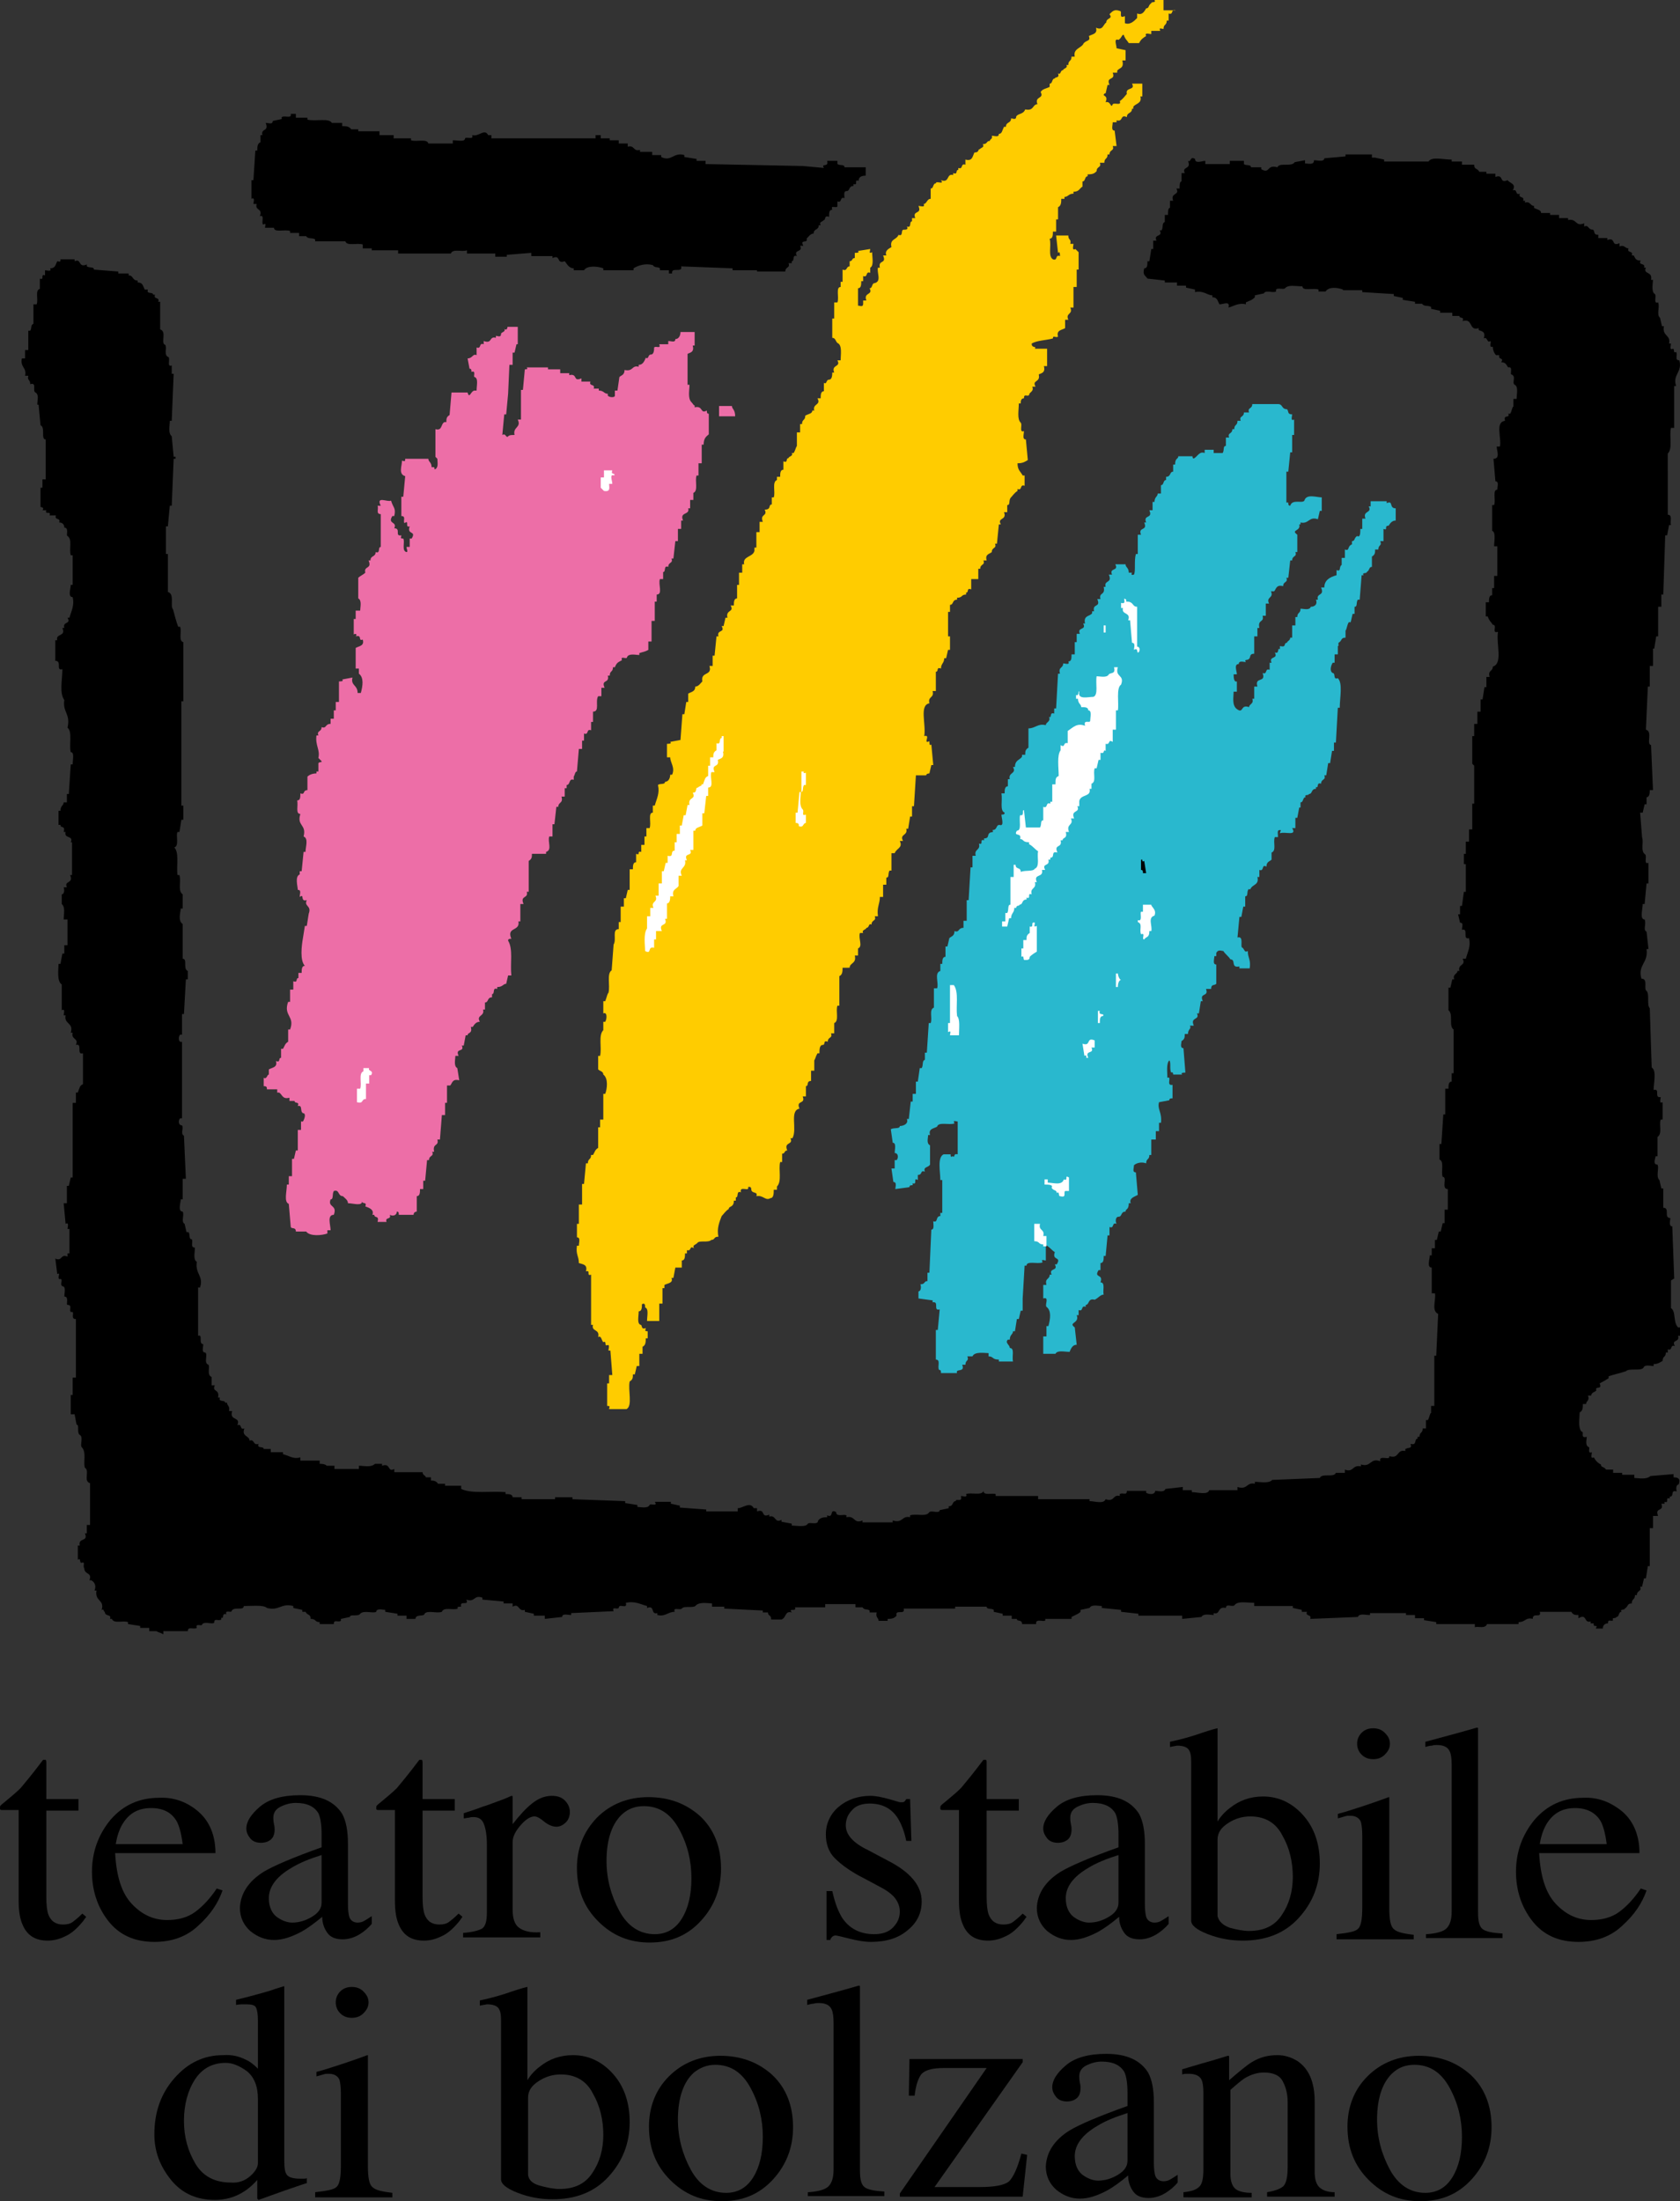 <?xml version="1.0" encoding="utf-8"?>
<!-- Generator: Adobe Illustrator 27.2.0, SVG Export Plug-In . SVG Version: 6.00 Build 0)  -->
<svg version="1.1" id="Livello_1" xmlns="http://www.w3.org/2000/svg" xmlns:xlink="http://www.w3.org/1999/xlink" x="0px" y="0px"
	 viewBox="0 0 261.2 342.1" style="enable-background:new 0 0 261.2 342.1;" xml:space="preserve">
<rect x="0" y="0" width="261.2" height="342.1" fill="#333333" stroke="none"/>
<style type="text/css">
	.st0{fill:#FFFFFF;}
	.st1{fill:#29B8CE;}
	.st2{fill:#FFCC00;}
	.st3{fill:#ED6EA7;}
</style>
<g>
	<path d="M213.8,24.5l1.4,0.3v0.3h6.9c0.5-0.8,2.2-0.3,3.6-0.3v0.3h1.6v0.5h1.9c0,0.8,0.5,0.5,0.8,1.1h1.1v0.3h1.4v0.5
		c1.4-0.5,0.5,1.1,1.9,0.5c0.3,0.5,1.4,0.5,0.8,1.6c0.8-0.3,0.3,0.8,1.1,0.5c-0.3,0.8,0.8,0.3,0.5,1.1h0.3v0.3
		c0.8-0.3,0.8,0.5,1.4,0.5v0.3c0.5,0.3,1.1,0.3,1.1,0.8h1.4v0.3h1.4v0.5h1.4v0.3c1.4-0.3,1.1,1.1,2.5,0.5v0.5
		c0.8-0.3,0.5,0.5,1.4,0.5c0.3,0.3,0,0.8,0.8,0.8v0.5h1.4v0.3c1.4-0.5,0.5,1.1,1.9,0.5v0.5c0.8-0.3,0.8,0.3,1.4,0.3
		c-0.3,0.8,0.8,0.3,0.5,1.1h0.3c0.3,0.5,0.3,0.8,1.1,0.8c-0.5,0.8,0.8,0.3,0.5,1.1h0.3c-0.5,1.1,1.1,0.5,0.8,1.9h0.3
		c0,0.5-0.3,1.9,0.3,2.2c0.3,0.3-0.3,1.6,0.5,1.3c0.3,0.8-0.3,1.9,0.3,2.4l0.3,1.3h0.3c-0.3,1.6,1.1,1.3,0.8,2.7h0.3
		c0,0.3-0.3,1.1,0.3,0.8c0.3,0,0,0.8,0.5,0.5c0.3,0.5-0.3,1.3,0.5,1.3c0.5,1.9-1.1,2.2-0.5,4h-0.3v6.5h-0.5c-0.3,1.3,0.3,3.2-0.5,4
		V80c0.8,0,0.3,1.1,0.5,1.6h-0.3l-0.3,1.6h-0.3l-0.3,9.2h-0.3v1.9h-0.5v4.6h-0.3l-0.3,1.9H257v2.7h-0.5v3.2h-0.3l-0.3,6.7
		c1.1,0.3,0,2.2,0.8,2.4l0.3,7h-0.5c0,0.3,0,1.1-0.5,1.1v1.1h-0.3l-0.3,1.3H255l0.3,3.8c0.3,0.8-0.3,2.2,0.5,2.7
		c0.3,0.3-0.3,1.6,0.5,1.3v3.2h-0.3l-0.3,3.2h-0.3c0,0.8-0.5,2.4,0.3,2.4c0.3,0.8-0.3,1.6,0.3,1.9l0.3,2.7h-0.3
		c0.3,2.2-1.4,2.4-0.8,4.6c1.1,0,0.3,1.6,0.8,1.9c0.5,0.5,0,2.2,0.5,2.7l0.3,9.2c0.8,0.5,0.3,2.4,0.3,3.5c1.1-0.3,0,1.3,1.1,1.1
		c0,0.3-0.3,1.1,0.3,0.8v2.7h-0.3c-0.3,0.8,0.3,2.2-0.5,2.7v3h-0.3c0,0.3-0.5,1.3,0.3,1.3c0.3,0.5-0.3,1.9,0.3,2.4l0.3,1.3h0.3v3
		c1.1,0,0,1.6,1.1,1.6c0,0.3-0.3,1.3,0.3,1.3l0.3,8.1l-0.5,0.3v4.3c0.8,0.5,0.3,2.2,1.1,3h0.3v1.3h-0.3c0.3,1.1-1.1,0.5-0.5,1.6
		c-0.8-0.3-0.3,0.8-1.1,0.5v0.5h-0.3c0,0.8-0.5,0.5-0.5,1.3c-0.5,0.3-0.8,0.5-1.4,0.5v0.3c-0.5,0-1.4-0.3-1.6,0.3
		c-0.5,0.5-2.2,0-2.7,0.5c-0.8,0.3-1.9,0.5-2.7,0.8v0.3c-0.5,0.3-0.8,0.5-1.4,0.8c0.5,1.1-0.8,0.3-0.5,1.1c-0.3,0.3-0.8,0.3-0.8,0.8
		h-0.5c0.3,0.8-0.3,0.8-0.3,1.3h-0.5c0,0.5,0,1.1-0.5,1.3c0,0.8-0.3,2.4,0.3,3c0.5,0-0.3,1.1,0.8,0.8c0,0.5-0.3,1.3,0.3,1.6
		c0.3,0-0.3,1.1,0.5,0.8c0,0.3-0.3,1.1,0.3,0.8c0.3,0.5,0.5,0.8,1.1,1.1c0,0.5,0.5,0.3,0.8,0.8h1.1v0.5h1.4v0.3h1.9v0.5
		c0.5,0,1.9,0.3,2.5-0.3l3.6-0.3v0.5c0.8,0,1.1,0.3,0.8,1.1c-0.3,0-0.5,0.5-0.3,1.1c-1.1-0.3-0.3,0.8-1.1,0.8v0.3
		c-0.8-0.3,0,0.8-0.8,0.5v0.3h-0.5c0.5,1.3-1.1,0.5-0.5,1.9H257v1.9h-0.5v5.9h-0.3l-0.3,1.9h-0.3l-0.3,1.3H255
		c0.3,0.8-0.5,0.5-0.5,1.3h-0.3c0,0.8-0.5,0.5-0.5,1.3c-0.8,0-0.5,0.5-1.1,0.8c0,0.3-0.8,0-0.5,0.5c-0.5,0-0.3,0.8-0.8,0.8
		c0,0.3-0.8,0-0.5,0.5c-0.3,0.3-0.8-0.3-0.8,0.5c-0.5,0-0.8,0.3-0.8,0.8h-1.1c0.5-0.8-0.5,0-0.3-0.8h-0.5v-0.3
		c-1.1,0.3-0.5-1.3-1.9-0.5v-0.5c-0.5,0-0.8,0-1.1-0.5h-4.9c0.3,1.1-1.1,0-1.1,1.1c-1.1-0.3-1.1,0.5-2.2,0.5v0.3h-4.9
		c-0.3,0.8-1.4,0.3-1.9,0.5v-0.5h-6v-0.3l-1.9-0.3v-0.3h-1.4v-0.5h-1.4v-0.3H213v0.3c-0.8,0-1.6-0.3-1.9,0.3l-7.4,0.3
		c0.3-0.8-0.8-0.3-0.5-1.1h-0.8v-0.3l-1.4-0.3v-0.3h-6v-0.5c-1.1,0-2.5-0.3-3,0.3c-0.3,0.5-1.4-0.3-1.4,0.5
		c-1.4-0.3-0.8,1.1-1.9,0.8v0.3c-0.5,0-1.6-0.3-1.9,0.3l-3,0.3v-0.5H177v-0.3l-2.7-0.3v-0.3l-3-0.3v-0.3c-0.5,0-1.6-0.3-1.9,0.3
		l-1.4,0.3v0.3c-0.3,0.3-0.8,0.5-1.4,0.8v0.3h-4.1c0.3,0.8-1.6-0.3-1.4,0.8h-2.2c0-0.8-0.8-0.3-0.8-0.8h-0.8v-0.5h-1.4v-0.3
		l-1.4-0.3v-0.3c-0.3-0.3-1.1,0-1.1-0.5h-4.9v0.3h-8c0.3,1.1-1.4,0-1.1,1.1c-0.3,0.3-0.5,0.5-1.4,0.5v0.3h-1.4
		c0-0.5-0.5-0.5-0.3-1.3h-1.1v-0.3c-0.3-0.3-0.8,0-1.1-0.5H133v-0.5h-4.7v0.5h-4.7c0.3,0.8-1.1,0-0.5,0.8c-1.1-0.3-0.8,0.8-1.6,1.1
		h-1.6c0-0.8-0.5-0.5-0.5-1.1h-0.8v-0.3l-6-0.3v-0.3h-1.9v-0.5c-0.5,0-1.9-0.3-2.5,0.3c-0.3,0.5-1.9,0-2.2,0.5
		c-0.3,0.3-1.4-0.3-1.1,0.5c-1.1,0-1.4,0.8-2.7,0.5v-0.3c-1.1,0.3-0.3-1.3-1.6-0.8v-0.3c-1.1-0.3-1.9-0.8-3.3-0.5
		c0.3,1.1-1.1,0-1.1,0.8c-0.3,0.3-1.1-0.3-0.8,0.5l-6.6,0.3v0.3c-0.5,0-1.4-0.3-1.4,0.3l-2.7,0.3v-0.5H83v-0.3l-1.4-0.3v-0.3
		c-1.1,0.3-0.8-1.1-1.9-0.5v-0.5h-1.4v-0.3l-3.3-0.3v-0.3c-1.4-0.5-1.1,0.8-2.5,0.3c0.5,1.1-1.1,0-0.8,1.1c-0.3,0-0.8,0-0.5,0.3
		c-0.8,0.3-2.2-0.3-2.5,0.5c-0.8,0.3-2.2-0.3-2.7,0.3c0,0.5-1.4,0-1.4,0.8h-1.4v-0.5h-1.4v-0.3l-1.9-0.3v-0.3
		c-0.3,0-1.4-0.3-1.4,0.3c-0.5,0.3-1.9-0.3-2.5,0.3c-0.3,0.5-1.6,0-1.6,0.5l-1.4,0.3v0.3c-0.5,0.3-1.1-0.3-1.1,0.5h-2.2v-0.3
		c-0.8,0-0.5-0.5-1.4-0.5c0-0.8-0.5-0.5-0.8-1.1H47v-0.3l-1.4-0.3v-0.3c-1.9-0.5-2.2,0.8-4.1,0.3c-0.5-0.5-2.2-0.3-3.6-0.3
		c0,0.8-1.6,0-1.9,0.8c0,0.3-1.1-0.3-0.8,0.5c-0.8-0.3-0.3,0.8-0.8,0.5v0.3c-0.5,0.3-1.1-0.3-1.1,0.5c-0.3,0.3-1.6-0.3-1.9,0.3
		c0,0.3-1.1-0.3-0.8,0.5c-0.5,0.3-1.4-0.3-1.4,0.5h-3.8V254c-0.5-0.3-0.8-0.3-1.1-0.5h-1.1v-0.5h-1.4v-0.3l-1.9-0.3v-0.3
		c-0.8-0.3-2.2,0.3-2.5-0.5h-0.3c0.3-0.8-0.8-0.3-0.8-1.1c-0.3,0,0-0.5-0.5-0.3c0.5-1.6-1.1-1.3-0.8-3h-0.3c0.3-0.8,0-1.3-0.5-1.6
		h-0.3c0.5-1.3-0.8-0.8-0.8-1.9c-0.3-0.3,0.3-1.1-0.5-0.8c-0.3-0.3,0-0.8-0.5-0.5v-2.2h0.3c-0.3-1.3,1.4-0.5,0.8-1.9h0.3v-1.3h0.5
		v-6.5c-1.1-0.3,0-1.9-0.8-2.4c-0.3-0.8,0.3-2.4-0.5-3.2c-0.3-0.3,0.3-1.6-0.3-1.9c-0.5-0.3,0-1.6-0.5-1.6l-0.3-1.6H11v-3h0.3v-2.7
		h0.5V205c-0.8,0-0.3-0.8-0.5-1.1H11c-0.3-0.3,0.3-1.1-0.5-1.1c-0.3,0,0.3-1.3-0.5-1.3c0-0.5,0.3-1.6-0.3-1.6
		c-0.5-0.3,0.3-1.3-0.5-1.1c-0.3-0.3,0.3-1.1-0.3-0.8l-0.3-2.4c1.1,0.5,0.8-0.8,1.9-0.3v-0.5h0.3V191h-0.3c0-0.3,0.3-1.1-0.3-0.8
		l-0.3-3.2h0.5v-2.7h0.3l0.3-1.3h0.3v-11.6h0.5v-1.6h0.3c0.3-0.8,0.3-1.1,0.8-1.3v-4.8c-1.1,0.3,0-1.6-1.1-1.3
		c0.5-1.1-0.8-0.8-0.5-1.9H11c0.5-1.6-1.1-1.3-0.8-2.7H9.9c0-0.3,0.3-1.1-0.3-0.8v-4c-0.8-0.5-0.5-2.4-0.5-3.2h0.3l0.3-1.6h0.3v-1.3
		h0.5v-4H9.9c0-0.8,0.3-1.9-0.3-2.4V139c0.3,0,0.5-0.5,0.3-1.1h0.5c-0.5-1.1,1.1-0.5,0.5-1.9h0.3v-5.1H11c0.5-1.1-1.1-0.5-0.8-1.6
		H9.9c0.3-1.1-0.5-0.5-0.5-1.1H9.1v-2.2h0.3c0-0.8,0.5-0.8,0.5-1.3h0.5v-1.3h0.3l0.3-4.6h0.3c0-0.8,0.3-1.9-0.3-1.9
		c-0.3-1.1,0.3-3.2-0.5-3.8c0.5-2.2-0.8-2.4-0.5-4.3c-0.8-1.1-0.3-3.2-0.3-4.8c-1.1,0.3,0-1.3-1.1-1.3v-3.2h0.3
		c-0.3-1.1,1.4-0.5,0.8-1.9h0.3c-0.3-1.1,1.1-0.5,0.5-1.6h0.3c0.3-1.1,0.8-1.9,0.5-3.2c-0.8,0-0.3-1.3-0.3-1.9h0.3v-4.6H11
		c-0.3-1.1,0.3-2.4-0.5-3c-0.3,0,0.3-1.3-0.5-1.3c0-0.5-0.3-0.8-0.8-0.8c0.3-0.8-0.8-0.3-0.5-1.1H7.7c0.3-0.8-0.8,0-0.5-0.8H6.6
		c0.3-0.3,0-0.5-0.3-0.5v-3h0.3v-1.3h0.5v-6.2c-0.8,0,0-1.9-0.8-2.2l-0.3-3.2H5.8c0-0.8,0.3-1.6-0.3-1.9c-0.5-0.3,0.3-1.6-0.8-1.3
		c0-0.8-0.5-0.5-0.3-1.3H3.9c0.3-1.3-0.8-1.3-0.5-2.7h0.5v-1.3h0.5v-3h0.3c0.3-0.5,0-0.8,0.5-1.1v-3h0.5c0.3-0.8-0.3-2.2,0.5-2.4
		v-1.6c0.8,0.3,0-0.8,0.8-0.5V42c0.3,0,1.1,0.3,0.8-0.3c0.8,0,0.8-0.5,1.1-1.1c0.3,0,0.5,0.3,0.5-0.3h2.2v0.3
		c1.1-0.5,0.5,1.1,1.9,0.5v0.3c0.5,0.3,1.1,0,1.1,0.5l3.8,0.3v0.3h1.6v0.3c0.8,0,0.5,0.8,1.4,0.8v0.3c0.8,0,0.8,0.5,1.1,1.1h0.5
		c-0.3,0.8,0.8,0.3,0.8,0.8h0.3c-0.3,0.8,0.8,0.3,0.5,1.1h0.3v4.3c1.1,0.3,0,2.2,0.8,2.4c0.3,0.5-0.3,1.6,0.5,1.9
		c0.3,0.3-0.3,1.6,0.5,1.3v1.3H27l-0.3,7.3h-0.3c0,0.8-0.3,1.9,0.3,2.4l0.3,3.2h0.3v0.3H27l-0.3,7.3h-0.3l-0.3,3.2h-0.3v4.3h0.3v5.9
		c1.1,0.3,0.3,2.2,0.8,2.7c0.3,1.1,0.5,1.9,0.8,2.7h0.3c0.3,0.8-0.3,2.2,0.5,2.4v9.2h-0.3v16.2h0.3v2.2h-0.3l-0.3,1.9h-0.3
		c-0.3,0.5,0.3,2.2-0.5,2.4c0.8,0.8,0.3,3,0.5,4.3h0.3c0.3,1.1-0.3,2.4,0.5,3v2.2h-0.3c0,0.5-0.5,1.9,0.3,2.4v5.4
		c0.8,0,0,1.6,0.8,1.9v1.3h-0.3l-0.3,5.4h-0.3v3.2h-0.3c-0.3,0.3-0.3,1.3,0.3,1.1v11.9h-0.3c-0.3,0.3-0.3,1.1,0.3,1.1
		c0.3,0.5-0.3,1.3,0.3,1.6l0.3,6.7h-0.5v3.2h-0.3c0,0.5-0.5,1.9,0.3,1.9c0.3,0.5-0.3,1.6,0.3,1.9l0.3,1.3h0.3c0.3,0.3,0,1.1,0.5,1.1
		c0.3,0.3-0.3,1.3,0.5,1.3c0,0.8-0.3,1.9,0.3,2.2c-0.3,1.9,1.1,2.2,0.5,4h-0.3v7.5c0.8-0.3,0,1.3,0.8,1.3c0,0.5-0.3,1.3,0.3,1.3
		c0.5,0.3-0.3,1.6,0.5,1.9c0.3,0.3-0.3,1.6,0.5,1.9v1.3h0.5c-0.5,1.1,0.8,0.5,0.5,1.9h0.3c-0.3,0.8,0.8,0.3,0.8,0.8h0.3
		c0,0.5,0.5,0.5,0.3,1.3h0.5c-0.5,1.6,1.4,0.8,0.8,2.2c0.8-0.3,0.3,0.8,1.1,0.5c-0.5,1.3,0.8,1.1,0.8,1.9c0.8-0.3,0.5,0.8,1.4,0.5
		c-0.3,0.8,0.8,0.3,0.8,0.8h1.1v0.5H44v0.3c1.1,0.3,1.6,0.8,2.7,0.5v0.5h3v0.5c0.3,0,0.8,0,1.1,0.3H52v0.5h3.8v-0.5
		c0.8,0,1.9,0.3,2.5-0.3h1.1v0.3c1.4-0.5,0.8,1.1,1.9,0.5v0.5h4.4c0,0.5,0.5,0.5,0.5,0.8h0.8v0.5c0.3,0,0.8,0,1.1,0.5h1.1v0.3h2.5
		v0.5c1.6,0.8,4.7,0.3,6.9,0.5v0.3c0.5,0,1.1,0,1.1,0.5h1.4v0.3h5.2v-0.3h2.7v0.3l8.2,0.3v0.3l1.9,0.3v0.3c0.5,0,1.6,0.3,1.9-0.3
		c0-0.3,1.4,0.3,0.8-0.5h2.5v0.3l1.4,0.3v0.3l4.1,0.3v0.3h4.9v-0.5c0.8,0,1.9-1.1,2.5,0h0.5v0.5c1.4-0.5,0.5,1.1,1.9,0.5v0.3
		c1.1-0.3,0.8,1.1,1.9,0.5v0.3l1.6,0.3v0.3c0.8,0,2.2,0.3,2.5-0.3c0.3-0.3,1.6,0.3,1.6-0.5c0.3-0.3,0.5-0.5,1.4-0.5v-0.3
		c1.1,0.5,0.3-1.1,1.4-0.5c0,0.8,1.1,0.3,1.6,0.5v0.3c1.4-0.3,1.1,1.1,2.5,0.5v0.3h4.7v-0.3c1.6,0.5,1.4-0.8,2.7-0.5v-0.3
		c1.1-0.3,2.5,0.3,3-0.5c0.3-0.3,1.6,0.3,1.6-0.3l1.4-0.3v-0.3c0.8,0,0.5-0.8,1.1-0.8c0-0.5,1.1,0.3,0.8-0.8c0.3,0,1.1,0.3,0.8-0.3
		c0.8-0.3,2.5,0.3,2.7-0.5c0,0.8,1.4,0.3,1.9,0.5v0.3h6.6v0.5h8v0.3c0.8,0,2.2,0.5,2.5-0.3c1.4,0.5,1.1-0.8,2.2-0.5v-0.3
		c0.5-0.3,1.1,0.3,1.1-0.5h3v0.3c0.5,0.3,1.4,0.3,1.4-0.3c0.5,0,1.4,0.3,1.6-0.3l2.7-0.3v0.5h1.4v0.3c0.8,0,2.5,0.5,2.7-0.3h4.4
		v-0.5c1.6,0.5,1.4-0.8,2.7-0.5v-0.3c0.8,0,2.2,0.3,2.7-0.3l7.4-0.3c0.3-0.8,2.2,0,2.5-0.8h1.4v-0.5c1.4,0.5,1.1-0.8,2.5-0.5v-0.3
		c1.6,0.5,1.4-1.1,3-0.5c-0.3-1.1,1.6,0,1.4-0.8c1.6,0.5,1.1-1.1,2.5-0.8v-0.3c0.5-0.3,1.1,0,0.8-0.8c1.1,0.3,0.5-0.8,1.1-0.8v-0.3
		h0.3c0-0.8,0.5-0.5,0.5-1.3h0.5v-1.3h0.3c0.3-0.5,0.3-1.1,0.5-1.1v-1.1h0.5v-7.8h0.3l0.3-6.5c-1.1-0.5-0.3-2.2-0.5-3.2h-0.5v-4
		c-0.8,0-0.3-1.3-0.3-1.9h0.3V194h0.5v-1.3h0.3l0.3-1.3h0.3l0.3-1.3h0.3V188h0.5v-3.2c-1.1,0,0-1.9-0.8-1.9
		c-0.3-0.8,0.3-2.4-0.5-2.7v-2.4h0.3l0.3-4.6h0.3v-4h0.5c0-0.5,0-1.1,0.5-1.1v-1.3h0.3V160c-0.8-0.5,0-2.4-0.8-3v-3.5h0.3l0.3-1.3
		h0.3c-0.3-0.8,0.5-0.8,0.5-1.3h0.3c-0.3-1.1,1.1-0.8,0.5-1.9h0.5c0.3-1.1,0.8-1.9,0.5-3.2c-1.1,0.3,0-1.6-1.1-1.3
		c0-0.5,0.3-1.1-0.3-1.1l-0.3-1.3H227v-1.3h0.3l0.3-2.2h0.3v-4.3h-0.3v-1.6h0.3v-1.9h0.5v-1.9h0.5v-4h0.3v-5.9l-0.3-0.3v-4.3h0.3
		v-1.9h0.5v-1.9h0.5v-1.9h0.3l0.3-1.9h0.3v-1.6h0.5c-0.3-1.1,0.5-0.8,0.5-1.6c1.6-0.5,0.5-3.5,0.8-5.4c-1.1,0.3,0-1.1-0.8-1.1
		c-0.3-0.5-0.5-0.5-0.8-1.3h-0.3v-2.2h0.5c0-0.5,0-1.1,0.5-1.1v-1.1h0.3v-1.9h0.5v-4.6h-0.5c0-0.8,0.3-2.2-0.3-2.4v-4h0.3
		c0.3-0.8-0.3-2.4,0.5-2.4c0-0.5,0.3-1.3-0.3-1.3l-0.3-3.5c1.1,0,0.5-1.3,0.5-1.9h0.5c0.3-1.3-0.8-3.8,0.8-4
		c-0.3-1.1,0.8-0.3,0.5-1.1h0.3c0.3-0.5,0.3-1.1,0.5-1.1V62h0.5c0-0.8,0.3-1.9-0.3-2.2c-0.5-0.3,0.3-1.3-0.5-1.6
		c-0.3,0,0.3-1.3-0.5-1.1c-0.3-0.3-0.3-0.8-1.1-0.8c0.5-0.8-0.5-0.3-0.3-1.1h-0.5c-0.3-0.3-0.5-0.8-0.5-1.3h-0.3
		c-0.3-0.3,0.3-1.1-0.3-0.8c-0.3,0-0.3-0.8-0.8-0.5c0.3-1.1-0.3-1.1-0.8-1.3v-0.3c-1.6,0.5-0.8-1.6-2.5-1.1c0.3-0.8-0.5-0.3-0.5-0.8
		h-1.1v-0.5h-1.9v-0.3l-1.4-0.3v-0.3c-0.5-0.3-1.1,0-1.4-0.5h-1.1v-0.3l-1.9-0.3v-0.3l-1.4-0.3v-0.3l-4.9-0.3v-0.3h-3V45
		c-0.8-0.3-2.2-0.5-2.7,0.3H205V45c-0.8-0.3-2.5,0.3-2.5-0.5c-1.1,0-2.2-0.3-2.7,0.3c-0.3,0.3-1.6-0.3-1.4,0.5
		c-0.5,0.3-1.6-0.3-1.9,0.3l-1.4,0.3v0.3c-0.5,0.5-0.8,0.5-1.4,0.8v0.3c-1.1-0.3-1.9,0.3-2.7,0.5c0.3-1.1-0.8-0.5-1.4-0.5
		c-0.3-0.5-0.3-1.1-1.1-1.1v-0.3c-0.8,0-1.4-0.8-2.7-0.5V45l-1.4-0.3v-0.3H183v-0.5h-1.9v-0.3l-2.7-0.3c-0.3-0.5-0.8-0.5-0.5-1.6
		c0.5,0,0.5-0.5,0.5-1.1h0.3l0.3-1.9h0.3v-1.3h0.5c-0.5-1.1,1.1-0.5,0.5-1.6h0.3c0.3-0.5,0-1.1,0.5-1.3v-1.1h0.5
		c0-0.5,0-1.1,0.3-1.1v-1.1h0.5c-0.5-1.3,1.1-0.8,0.5-1.9h0.5c0-0.5,0-1.1,0.3-1.1v-1.3h0.5c-0.5-1.1,1.1-0.5,0.5-1.9
		c0.5,0.3,0.3-0.8,1.1-0.3c0,0.8,1.1,0.3,1.6,0.3v0.5h3.8v-0.5h2.2v0.5c0.3,0.3,1.1,0,1.1,0.5h1.6v0.3c1.4,0.8,0.8-0.8,2.5-0.3
		c0.3-0.8,2.2,0,2.7-0.8l1.6-0.3v0.5c0.5,0,1.4,0.3,1.4-0.5c0.5,0,1.6,0.3,1.6-0.3l3.3-0.3v-0.3h4.1V24.5z"/>
	<path d="M45.9,18.3h1.9v0.3c1.4,0.3,3.3-0.3,3.8,0.5h1.6v0.5c0.5,0,1.1,0,1.4,0.5h1.1v0.3h3.3V21h2.2v0.5h2.7v0.3
		c0.8,0.3,2.5-0.3,2.7,0.5h3.8v-0.5c0.8,0,1.9,0.3,1.9-0.3c0.3-0.3,1.4,0.3,1.1-0.5c1.1,0.3,1.9-1.1,2.5,0h0.5v0.5h16.2V21h0.8v0.5
		h1.4v0.3h1.4v0.5h1.4v0.5c1.1-0.3,0.8,0.8,1.9,0.5v0.3h1.9v0.5h1.4v0.3c1.6,0.8,1.9-0.8,3.6-0.3v0.3l1.9,0.3v0.3h1.4v0.5l15.1,0.3
		l3.3,0.3c-0.5-0.8,0.8,0,0.5-1.1h1.6v0.5c0.5,0.3,1.1,0,1.1,0.5h3.3v1.3c-0.8,0-1.1,0.3-1.1,0.8c-0.8-0.3,0,0.8-0.8,0.5v0.3
		c-0.8,0-0.5,0.8-1.1,0.8c-0.5,0-0.3,0.8-0.3,1.1c-0.8-0.3-0.3,0.8-1.1,0.5v0.8c-0.3,0.3-1.1-0.3-0.8,0.5c-0.5,0-0.5,0.5-0.5,1.1
		c-0.8-0.3-0.5,0.5-0.8,0.5c-0.3,0.3-0.8,0.3-0.5,0.8h-0.3c0,0.8-0.8,0.5-0.8,1.3c-0.5,0-0.8,0.5-1.1,0.8c0.3,0.8-1.1,0-0.5,1.1
		h-0.5c0.5,1.1-1.1,0.5-0.5,1.6c-0.8-0.3-0.3,0.8-0.8,0.8v0.3h-0.5c0.3,0.8-0.5,0.5-0.5,1.3h-4.4V42h-3.8v-0.3l-8-0.3
		c0.3,1.1-1.6,0-1.4,1.1h-0.5V42h-1.4v-0.3c-0.3-0.3-0.8,0-1.1-0.5c-1.1-0.3-2.2,0-3,0.5V42h-4.7v-0.3c-0.8-0.3-2.5-0.5-3,0.3h-1.6
		v-0.3c-0.8,0-1.1-0.8-1.4-1.1c-1.4,0.5-0.5-1.1-1.9-0.5v-0.3h-3.3v-0.5l-3.8,0.3v0.3H77v-0.5h-4.4v-0.5c-0.8,0.3-2.2-0.3-2.5,0.5
		h-8.2v-0.5h-4.1v-0.3h-1.4V38c-0.8-0.3-2.5,0.3-2.7-0.5H49v-0.3c-0.5-0.3-1.1,0-1.4-0.5h-1.1v-0.5h-1.4v-0.3
		c-0.8-0.3-2.5,0.3-2.5-0.5h-1.4c0-0.3,0.3-0.8-0.3-0.5c-0.3-0.3,0.3-1.6-0.5-1.3c0.5-1.3-0.8-0.8-0.5-1.9h-0.5
		c0-0.3,0.3-1.1-0.3-0.8V28h0.3l0.3-4.6h0.3c0-0.5,0-1.1,0.5-1.3V21h0.3c-0.3-1.1,1.1-0.5,0.5-1.9c0.5,0,1.1,0.3,1.1-0.3l1.4-0.3
		v-0.3c0.5-0.3,1.6,0.3,1.4-0.5h0.8V18.3z"/>
	<path class="st0" d="M50.2,122.5c-0.3,0.5,0.5,0.3,0.5,0.8c-0.5-0.3-0.5,0.5-0.5,0.8c-0.8,0-0.3,0.8-0.8,0.8c0,0.3-0.5,0.3-0.5,0.8
		h-0.3v-2.4c0.5,0,0.5-0.5,1.4-0.5v-0.3H50.2z"/>
	<path class="st0" d="M60.1,88.1c-0.3,1.3,0.8,0.8,0.5,1.9h0.3c0.3,1.1,0.8,1.3,0.5,2.7h-0.3c0.3,1.3-1.1,0.5-0.5,1.9h-0.5
		c-0.3-0.5-0.3-1.1-0.8-1.1v-3h0.3l0.3-2.4H60.1z"/>
	<path class="st0" d="M66.1,75.5c-0.3,0.8,0.8,0,0.5,0.8h0.5c0,0.5,0.5,0.5,0.5,1.3H68v0.8h-0.3c-0.3,0.3,0,1.1-0.3,1.1
		c-0.3-0.3-0.3-0.8-0.8-0.5c0-0.3,0-0.5-0.3-0.5c-0.3-0.5,0.3-1.6-0.5-1.9v-1.1H66.1z"/>
	<rect x="99" y="153.1" class="st0" width="0.3" height="1.3"/>
	<rect x="138.2" y="121.7" class="st0" width="0.3" height="0.8"/>
	<rect x="152.1" y="164.9" class="st0" width="0.3" height="1.3"/>
	<rect x="152.4" y="144.8" class="st0" width="0.5" height="2.7"/>
	<rect x="153.5" y="137.5" class="st0" width="0.3" height="0.3"/>
	<path class="st0" d="M161.2,120.9c-0.5-0.3-0.3,0.5-0.5,0.5c-0.5-0.5,0.3-0.5,0.3-1.3h0.3V120.9z"/>
	<path class="st0" d="M204.2,117.4c-0.5-0.3-0.3,0.5-0.8,0.5v-1.1c0-0.3,0.8-0.3,0.5-0.8h0.3V117.4z"/>
	<path class="st1" d="M198.7,62.8c0.8,0,0.5,0.8,1.4,0.8c0.3,0.3,0,0.8,0.8,0.8c0,0.3-0.3,1.1,0.3,0.8v2.4h-0.3v2.7h-0.3l-0.3,3
		h-0.3v4.8h0.3c0,0.3,0,0.5,0.3,0.5c0.3-1.1,1.9-0.3,2.2-0.8c0.3-1.1,1.9-0.5,2.7-0.5v2.1h-0.3l-0.3,1.3c-1.4-0.5-1.4,0.8-2.7,0.5
		v0.3H202c0.3,1.1-1.4,0.8-0.3,1.6v2.7h-0.3c0.3,0.8-0.5,0.5-0.5,1.3h-0.3l-0.3,2.7h-0.3c0.3,0.8-0.5,0.5-0.5,1.3
		c-1.1-0.3-1.1,0.5-1.4,0.8h-0.5c0.5,1.1-0.8,0.8-0.3,1.9h-0.5v1.9h-0.5c0.3,1.1-0.8,0.5-0.5,1.9h-0.3v1.3h-0.5v2.7
		c-0.8,0-0.5,0.5-0.8,0.8s-0.8,0-0.5,0.5c-0.3,0-1.1-0.3-1.1,0.3c-0.8,0-0.3,1.1-0.3,1.6h-0.5c0,0.3,0,1.3,0.5,1.1v1.6h-0.5
		c0,0.8-0.3,2.1,0.5,2.7c1.1,0.8,0.5-0.8,1.9-0.3c0-0.5,0.8-0.5,0.5-1.3h0.3v-1.9h0.5c-0.5-1.6,1.4-0.5,0.8-2.1
		c0.8,0.3,0.3-0.8,1.1-0.5v-1.1h0.3c-0.5-1.1,1.1-0.5,0.5-1.6c0.8,0.3,0.3-0.8,0.8-0.5v-0.5c1.1,0.3,0.5-0.5,1.1-0.5
		c0-0.3,0.5-0.3,0.5-0.8h0.3v-1.9h0.5v-1.3h0.3c0-0.8,0.5-0.5,0.5-1.3c0.5,0,1.4,0.3,1.6-0.3c0.5,0,1.1-0.3,0.8-1.1h0.3
		c-0.3-1.1,1.1-0.5,0.5-1.9h0.5c0-1.1,0.8-1.6,1.9-1.9v-0.8c0.8,0.3,0.3-0.5,0.8-0.8v-1.1h0.5v-1.3c0.8,0.3,0.3-0.5,1.1-0.8v-0.5
		c0.5,0,0.3-0.5,0.8-0.8c0.5,0.3,0.5-0.5,0.5-1.1h0.3v-1.6h0.5c-0.5-1.3,1.1-0.8,0.5-1.9h0.3v-0.8h2.5v0.3c1.1-0.5,0.3,0.8,1.4,0.8
		v1.9c-0.5,0-0.8,0.3-1.1,0.8c-0.8,0,0,0.8-0.8,0.5v1.9h-0.5c0.3,0.8-0.3,0.5-0.3,1.3h-0.5c0,0.5,0,0.8-0.5,1.1v1.6
		c-0.5,0-0.3,0.5-0.8,0.8c0,0.3-0.8,0-0.5,0.5h-0.3l-0.3,3.8h-0.3c-0.3,0.5,0,1.1-0.5,1.1v1.1h-0.3l-0.3,1.3h-0.3
		c-0.3,0.5-0.3,1.1-0.5,1.3v1.1c-0.8,0-0.5,0.5-1.1,0.8v0.5H208v1.3h-0.5v1.3h-0.3c-0.3,0.5-0.5,1.3,0,1.6c0.5,0,0,1.1,0.8,0.8
		c0.8,0.8,0.3,3,0.3,4.6H208l-0.3,5.4h-0.3v1.3h-0.3l-0.3,1.9h-0.3l-0.3,1.9h-0.3c0.3,0.8-0.5,0.5-0.5,1.3c-0.8-0.3-0.3,0.8-0.8,0.5
		v0.3c-0.8,0-0.5,0.8-1.1,0.8c0,0.3-0.8,0-0.5,0.5c-0.5,0-0.3,0.8-0.8,0.8v0.8H202l-0.3,1.6h-0.3v1.6h-0.5c0.8,1.3-1.1,0.5-1.9,0.8
		c0-0.3,0.3-0.5,0-0.5c-0.5,0-0.3,0.5-0.3,1.1h-0.5c-0.3,0.8,0.3,2.1-0.5,2.4v1.1c-0.3,0.3-0.8,0.3-0.8,1.1
		c-0.8-0.5-0.3,0.8-1.1,0.5v1.1h-0.3c0.3,1.3-0.8,1.1-1.1,1.9h-0.3c-0.3,0.5,0,1.1-0.5,1.1v1.6h-0.3l-0.3,1.6h-0.3l-0.3,3.2
		c1.1-0.3,0.3,1.6,0.8,1.6c0.3,0.3,0.3,0.8,0.8,0.5c0,1.1,0.5,1.3,0.3,2.7h-1.6v-0.3c-1.4,0.3-0.5-1.1-1.4-1.1
		c-0.3-0.5-0.8-0.8-1.1-1.3c-0.3,0-0.8-0.3-1.1,0.3v0.5h-0.3c0,0.5-0.3,1.3,0.3,1.3v3c-0.3,0.3-0.8,0-0.8,0.8h-0.8
		c0.5,1.3-1.1,0.5-0.5,1.9h-0.3l-0.3,1.9h-0.3c0.5,1.1-1.1,0.5-0.5,1.9H185c0.3,0.5-0.3,0.5-0.3,1.3h-0.5c0,0.5,0,0.8-0.5,1.1
		c0,0.3-0.3,1.1,0.3,1.1l0.3,3.8c-0.3,0-0.8,0-0.5,0.3h-1.4c0,0,0-0.5-0.3-0.3c-0.3-0.5,0-1.6-0.3-1.9c-0.5,0.5-0.3,1.9-0.3,2.7
		c0.8-0.3-0.3,1.3,0.8,1.1v2.1c-0.3,0-0.5,0-0.5,0.3l-1.6,0.3c-0.3,1.1,0.5,1.6,0.3,3.2h-0.3v1.3h-0.5v1.3H179v2.4h-0.3
		c0,0.8-0.5,0.5-0.5,1.3c-0.8-0.3-1.6,0-1.9,0.3c0,0.5-0.3,1.1,0.3,1.1l0.3,3.5c-0.5,0.3-1.4,0.5-1.1,1.3h-0.3
		c0,1.1-0.5,0.8-0.5,1.3c-0.8,0-0.5,0.8-1.1,0.8c-0.5,0-0.5,0.8-0.3,1.1c-0.8-0.3-0.3,0.8-1.1,0.5v1.3h-0.3l-0.3,3.2h-0.3
		c0,0.5,0,1.1-0.5,1.1v1.1h-0.3c-0.8,1.3,0.8,0.5,0.3,1.9c0.8,0,0.3,1.3,0.5,1.9c-0.5,0-0.8,0.5-1.4,0.8c-1.1-0.3-0.8,0.8-1.4,0.8
		v0.3c-0.8-0.3-0.3,0.8-1.1,0.5v0.8h-0.3c0.5,1.3-1.4,1.1-0.3,1.9l0.3,2.7c-0.5,0-0.8,0.3-1.1,1.1c-0.8,0-1.9-0.3-2.2,0.3h-1.9v-2.7
		h0.5v-1.6h0.3c0.3-1.1,0.5-2.4-0.3-3c-0.3-0.3,0.5-1.6-0.5-1.3v-2.1h0.5c-0.3-1.1,0.5-0.8,0.5-1.6h0.3c-0.5-1.1,1.1-0.5,0.5-1.6
		h0.3c0.8-1.3-0.8-0.5-0.3-1.9c-0.5-0.3-0.8-0.8-1.4-1.1v2.4c-0.3,0-0.8-0.3-0.5,0.3c-0.8,0.3-2.5-0.3-2.5,0.5h-0.3l-0.3,5.1H159
		v1.9h-0.3l-0.3,1.3h-0.3l-0.3,1.9h-0.3c0,0.5-0.5,0.5-0.5,1.3h-0.3c-0.5,0.5,0.3,0.8,0.3,1.3c0.8,0,0.3,1.3,0.5,2.1h-2.2v-0.3
		c-1.1,0-0.8-0.5-1.6-0.5v-0.5c-0.5,0-2.2-0.3-2.5,0.5h-0.8c0.3,0.8-0.3,0.5-0.3,1.3h-0.5c0.5,1.3-1.1,0.5-0.8,1.3h-2.5
		c0-0.3,0-0.5-0.3-0.5c-0.3-0.5,0.3-1.6-0.5-1.6v-4.6h0.3l0.3-3.2c-1.1,0.3,0-1.3-1.1-1.1v-0.3l-2.2-0.3v-1.1c0.3,0,0.5-0.5,0.3-1.1
		c0.8,0,0.5-0.5,1.1-0.5v-1.3h0.3l0.3-6.7c0.5,0,0.3-0.8,0.3-1.3c0.8,0.3,0.3-0.8,1.1-0.8v-0.5h0.3v-5.1h-0.3c0-1.3-0.5-3.5,0.5-4
		h1.1c0,0.3,0,0.5,0.3,0.3c0.5,0.3,0-0.5,0.8-0.3v-5.1c-0.3,0-0.8-0.3-0.5,0.3c-0.8,0.3-2.5-0.3-2.7,0.5c-0.5,0.3-1.4,0.3-1.1,1.3
		h-0.3c0,0.5-0.3,1.3,0.3,1.6v3c-0.3,0.5-1.1,0.3-0.8,1.1c-0.8-0.3-0.3,0.5-1.1,0.5v0.8c-0.8-0.5,0,0.8-0.8,0.5v0.3
		c-0.3,0-0.5,0-0.5,0.3l-2.2,0.3c0-0.3,0.3-1.1-0.3-1.1l-0.3-2.1h0.5v-1.3h0.3c0.3-0.3,0.3-1.1-0.3-1.1c0-0.5,0.3-1.6-0.3-1.6
		l-0.3-2.1c0.5-0.3,1.4,0,1.4-0.5c0.5,0,1.4-0.3,1.1-1.1h0.3l0.3-2.7h0.3V170h0.5v-1.9h0.3l0.3-2.1h0.3c0.3-0.5,0-1.1,0.5-1.3v-1.1
		h0.3l0.3-4.6h0.3c0.3-0.8-0.3-2.1,0.5-2.4v-3h0.5c0.3-0.8-0.5-2.4,0.5-2.7v-1.1h0.3c0-0.5,0-1.1,0.5-1.1v-1.6h0.3l0.3-1.3
		c0.3-0.3,0.8-0.3,0.8-1.1c0.8,0.3,0.5-0.5,1.4-0.5v-1.1h0.5v-3.2h0.3l0.3-5.1h0.3V133h0.5c-0.3-1.1,0.8-0.8,0.5-1.9
		c0.8,0.3,0-0.8,0.8-0.5v-0.3c0.8,0,0.5-0.5,0.8-0.8c0.3-0.3,0.8,0,0.5-0.5c0.8,0,0.5-0.8,1.1-0.8c0.8,0.3,0.3-1.1,0.3-1.6
		c0.3,0,0.5,0,0.5-0.3c-0.8-0.3-0.3-1.9-0.5-3h0.5c0-0.5,0-1.1,0.5-1.1v-1.1h0.3c-0.3-1.1,1.1-0.8,0.5-1.9h0.3
		c0-1.1,0.8-1.1,1.1-1.6v-0.3h0.5c0-0.5,0-0.8,0.5-1.1v-3c1.1,0,1.4-0.8,2.7-0.5c0-0.5,0.8-0.5,0.5-1.3c0.5,0.3,0-0.8,0.8-0.5v-0.8
		h0.3l0.3-5.4h0.3c-0.3-1.1,0.5-0.8,0.5-1.6c0.3,0,1.1,0.3,0.8-0.3c0.5,0,0.5-0.5,0.5-1.1h0.5v-1.9h0.3v-1.3h0.5
		c-0.5-1.1,1.1-0.5,0.5-1.6h0.3c-0.3-1.3,0.8-1.1,1.1-1.6v-0.3h0.3c-0.3-1.3,1.1-0.5,0.5-1.9h0.5c-0.3-1.1,0.8-0.5,0.5-1.9h0.3
		c-0.3-1.1,1.1-0.5,0.5-1.9h0.5c-0.5-1.1,1.1-0.5,0.5-1.6h1.6c0,0.5,0.5,0.5,0.5,1.3h0.5c0,0-0.3,0.5,0.3,0.3c0.3-0.5,0-2.1,0.3-3.2
		h0.3v-3h0.5c-0.5-1.3,1.1-0.5,0.5-1.9h0.3c-0.5-1.3,1.1-0.5,0.5-1.9h0.5v-1.3h0.3c0-0.8,0.5-0.8,0.5-1.3h0.5v-1.3
		c0.5,0,0.3-0.8,0.8-0.8v-0.5c0.8,0,0.5-0.8,1.1-0.8v-1.1h0.3c0-1.1,0.5-0.8,0.5-1.3h2.2c0,0,0,0.5,0.3,0.3c0.5-0.3,0.8-1.1,1.6-0.8
		v-0.5h1.4v0.5h1.4c0.3-0.5,0-1.1,0.5-1.1V68h0.5c-0.3-0.8,0.5-0.5,0.5-1.3h0.3c0-0.8,0.5-0.5,0.5-1.3h0.5c-0.3-0.8,0.5-0.5,0.5-1.3
		h0.8c-0.3-0.8,0.5-0.5,0.5-1.3h2.7V62.8z"/>
	<path class="st0" d="M161.7,190.2c-0.3,1.1,0.8,0.8,0.5,1.9h0.5v1.6h-0.5v-0.3c-0.8,0-0.5-0.5-1.4-0.5v-2.7H161.7z"/>
	<path class="st0" d="M166.1,185.1h-0.5c-0.3,0.3,0.3,1.1-0.8,0.8c-0.3,0,0-0.8-0.5-0.5c0-0.5-0.5-0.3-0.8-0.8
		c0.3-0.5-0.5-0.5-1.1-0.5v-0.8h0.5v0.5c0.8,0,2.2,0.5,2.5-0.5c0.8,0.3,0-0.8,0.8-0.3V185.1z"/>
	<path class="st0" d="M170.2,162.8h-0.5c0.5,1.1-1.1,0.3-0.5,1.6h-0.3c0-0.3,0-0.5-0.3-0.3l-0.3-1.9c1.4,0.5,0.5-1.1,1.9-0.5V162.8z
		"/>
	<path class="st0" d="M171,157.1c-0.3,0.8,0.8,0.3,0.5,0.8c-0.5,0-0.5,0.5-0.5,1.1h-0.3v-1.9H171z"/>
	<path class="st0" d="M148.3,153.1c0.8,1.1,0.3,3.2,0.5,4.8c0.5,0.5,0.3,1.9,0.3,3h-1.4c0-0.3,0.3-0.8-0.3-0.5V159h0.3v-5.9H148.3z"
		/>
	<path class="st0" d="M173.8,151.2c0,0.5,0.3,1.1,0.5,1.1c-0.3,0-0.5,0.5-0.5,1.1h-0.3v-2.1H173.8z"/>
	<path class="st0" d="M160.9,143.4c0,0.3-0.3,0.8,0.3,0.5v4c-0.5,0.3-0.8,0.5-1.1,0.8c0,0.5-0.3,0.5-0.8,0.5c-0.3,0,0-0.8-0.5-0.5
		v-1.3h0.3v-1.3h0.5c0-0.5,0-0.8,0.5-1.1V144C160.9,144.2,160.1,143.2,160.9,143.4z"/>
	<path class="st0" d="M179,140.7c0.3,0.5,0.8,0.8,0.5,1.6c-1.1,0.3-0.3,1.6-0.5,2.4h-0.3c0,1.1-0.5,0.8-0.8,1.3
		c-0.5,0,0.3-1.1-0.5-0.8c-0.3-0.8,0.3-1.6-0.5-1.9v-0.3c0.8,0.3,0.3-1.1,0.5-1.3h0.3v-1.1H179z"/>
	<path d="M177.6,133.5c0,0.3,0,0.5,0.3,0.3l0.3,1.9h-0.5c0-0.3,0-0.5-0.3-0.5v-1.6H177.6z"/>
	<path class="st0" d="M173.8,103.7c-0.5,1.6,1.1,1.1,0.5,2.7c-0.8,0.5-0.3,3-0.5,4h-0.3v3H173v1.9c-0.8-0.5-0.3,0.5-1.1,0.3v1.1
		c-0.5-0.3,0,0.5-0.8,0.3v1.1h-0.3l-0.3,1.3h-0.3c-0.3,0.8,0.3,2.1-0.5,2.4v0.8h-0.3c0.3,1.3-1.4,0.8-1.6,1.9v0.8h-0.3
		c0.5,1.1-1.1,0.5-0.5,1.9h-0.5c0.5,1.1-0.8,0.8-0.3,2.1h-0.5c0.3,1.1-0.5,0.8-0.5,1.3h-0.3c0.3,1.3-1.1,0.5-0.5,1.9
		c-1.1-0.3-0.3,0.8-1.1,0.8v0.3h-0.3c0.3,1.1-1.1,0.5-0.5,1.6H162c0.3,1.3-1.4,0.5-0.8,1.9h-0.3c0.3,1.1-0.8,0.8-0.5,1.9
		c-0.8-0.3,0,0.8-0.8,0.5v0.3c-0.8,0-0.5,0.8-1.1,0.8c0,0.3-0.5,0-0.5,0.5h-0.3c0,0.8-0.5,0.8-0.5,1.6h-0.3l-0.3,1.3h-0.8v-0.8h0.5
		v-1.3h0.3c0.3-0.5,0-1.3,0.5-1.3v-4.3h0.5v-1.9h0.3c0,0.8,0.8,0.3,0.8,1.1c0.8-0.3,1.9,0,2.2-0.5c0.8-0.3,0.3-1.9,0.5-2.7
		c-0.5-0.3-0.8-0.8-1.4-1.1v-0.3c-1.1,0-0.8-0.5-1.4-0.5c0.3-1.1-1.1-0.3-0.5-1.3c0.8,0,0.3-1.6,0.5-2.4h0.3c0.3-0.3,0-0.8,0.3-0.8
		l0.3,2.7h2.2c0.3-0.5,0-1.1,0.5-1.1v-2.1c0.8,0.3,0.3-0.8,1.1-0.5v-0.3h0.3v-2.7h0.5c0-0.8,0-1.1,0.5-1.3c0-1.3-0.3-3.2,0.3-4v-0.8
		c0.8,0.5,0.3-0.5,1.1-0.3v-1.9c0.8-0.5,1.4-1.3,2.7-0.8c-0.3-1.1,0.8-0.3,0.8-0.8c0-0.5,0.3-1.6-0.3-1.6c0-0.5-0.5-0.5-1.1-0.5
		c0-0.5-0.5-0.5-0.5-1.3h-0.3V108c0.5,0.3,0.3-0.8,0.5-0.5c-0.3,1.3,1.4,0.8,2.2,0.8c0.8-0.3,0.3-2.1,0.5-3.2c0.5,0,1.6,0.3,1.9-0.3
		c0.3-0.3,1.1,0,0.8-1.1H173.8z"/>
	<rect x="171.6" y="97.2" class="st0" width="0.3" height="1.1"/>
	<path class="st0" d="M175.2,93.5c1.1,0,0.8,0.8,1.6,0.8v6.2c0.3,0,0.5,0.3,0.3,0.8c-0.5,0.5,0-0.8-0.8-0.3c0-0.3,0.3-1.1-0.3-1.1
		l-0.3-3.5h-0.3c0.5-1.3-1.1-0.8-0.8-1.9h-0.3v-0.8c1.1,0.3,0-1.1,0.8-0.5V93.5z"/>
	<path class="st2" d="M182.8,1.6c-0.8-0.3-0.3,0.8-1.1,0.5v1.1h-0.3c0,0.8-0.5,0.5-0.5,1.3c-0.3,0-0.8-0.3-0.5,0.3H179v0.5
		c-0.3,0-1.1-0.3-0.8,0.3c-0.5,0.3-0.8,0.5-1.1,1.1h-1.6c-0.3-0.5-0.5-0.5-0.8-1.3c-0.3,0-0.3,0.5-0.8,0.8c-0.8-0.3-0.3,0.8-0.3,1.3
		l1.4,0.3v1.6h-0.5c0.3,1.3-0.5,1.1-0.8,1.6v0.3H173c0.5,1.3-1.1,0.5-0.5,1.9h-0.3l-0.3,1.3c0,0-0.3,0-0.3,0.3
		c0.5,0.3,0.5,0.5,0.3,1.1c0.8-0.3,0.8,1.1,1.1,0.3c0.3-0.3,1.4,0.3,1.1-0.5c0.5-0.3,0.8-0.8,1.1-1.1c-0.3-1.1,1.4-0.5,0.8-1.6h1.6
		V15h-0.3c0.3,1.1-0.8,1.1-1.1,1.6v0.3H176c0,0.8-0.8,0.5-0.8,1.3c-1.1-0.5-0.5,0.8-1.6,0.5v0.3H173c0,0.5-0.3,1.3,0.3,1.3l0.3,2.4
		H173c0.3,0.8-0.5,0.5-0.5,1.3h-0.3c0,0.8-0.5,0.5-0.5,1.3H171c0.3,0.8-0.5,0.5-0.5,1.3c-0.3,0.3-0.5,0.5-1.4,0.5v0.3
		c-0.5,0-0.3,0.8-0.8,0.8V29c-0.5,0.3-0.5,0.8-1.4,0.8v0.3c-0.8,0-0.8,0.5-1.4,0.5v0.3H165c0,0.5,0,1.1-0.5,1.3v1.9h-0.3V36h-0.5
		c0,0.5,0,1.1-0.5,1.1c0.3,1.1-0.3,2.7,0.5,3.2c0.8,0.3,0.3-0.8,1.1-0.5c0-0.3,0-0.8-0.3-0.5l-0.3-2.7h1.9c0,0.8,0.5,0.5,0.3,1.3
		h0.5c0,0.3-0.3,1.1,0.3,0.8l0.5,0.5v2.7h-0.3v2.7h-0.5v3.2h-0.5c0.5,1.1-0.8,0.8-0.3,1.9h-0.5V51c-0.5,0.3-1.4,0.3-1.1,1.3
		c-0.3,0.3-0.8-0.3-0.8,0.3c-1.1,0.3-2.5,0.3-3.3,0.8c0,0.8,0.8,0.3,0.5,0.8h1.9v2.7h-0.5c0.3,1.1-0.5,1.1-0.8,1.3
		c0.3,1.3-1.1,0.8-0.5,1.9h-0.5c0.3,0.8-0.5,0.8-0.5,1.3c-0.3,0.3-0.8-0.3-0.8,0.5c-0.5,0-0.5,0.5-0.5,0.8h-0.3c0,1.1-0.3,2.4,0.3,3
		c0.3,0.3-0.3,1.6,0.5,1.3c0,0.5-0.3,1.3,0.3,1.3l0.3,3.2c-0.5,0.3-0.8,0.5-1.6,0.5c0,1.1,0.5,1.3,0.8,1.9h0.3v1.6
		c-0.8-0.3-0.3,0.8-1.1,0.5v0.3c-0.5,0.3-0.8,0.8-1.1,1.1c-0.3,0.5,0,1.1-0.5,1.1v1.1h-0.5c0.5,1.3-1.1,0.8-0.5,1.9h-0.3l-0.3,3
		h-0.3c0.3,0.8-0.5,0.5-0.5,1.3c-0.3,0.3-1.1,0.3-0.8,1.3h-0.5c0.3,0.8-0.5,0.5-0.5,1.3h-0.3v1.6H151v1.6c-0.8-0.3-0.3,0.5-0.8,0.5
		v0.3c-0.8,0-0.5,0.5-1.4,0.5v0.3c-0.8,0-0.5,0.8-1.1,0.8v1.1h-0.3v3.8h0.3v2.1h-0.3l-0.3,1.3h-0.3c0,0.8-0.5,0.8-0.5,1.6
		c-0.8-0.3-0.3,0.5-0.8,0.5v3H145c0.3,1.1-0.8,0.8-0.5,1.9c-1.6,0.3-0.5,3.2-0.8,5.1c1.1-0.3-0.3,1.3,0.8,0.8c0,0.3,0,0.8,0.3,0.5
		l0.3,3.2h-0.3l-0.3,1.3c0,0-0.5,0-0.5,0.3h-1.6l-0.3,4.8h-0.3v1.6h-0.3l-0.3,1.9h-0.3c0.3,1.1-1.1,0.8-0.5,1.9h-0.5
		c0.5,1.1-0.5,1.1-0.8,1.9h-0.5v2.7h-0.3c-0.3,0.5,0,1.1-0.5,1.1v1.1h-0.5v1.9h-0.5c0,1.1-0.5,1.6-0.3,3h-0.5
		c0.3,0.8-0.5,0.5-0.5,1.3c-0.5-0.3-0.3,0.5-0.8,0.5c0,0.3-0.8,0.3-0.5,0.8h-0.5c-0.3,0.8,0.5,2.1-0.3,2.4v1.1h-0.5
		c0.3,1.3-0.8,1.1-0.8,1.9H131c0,0.5,0,1.1-0.5,1.3v4.6h-0.3c-0.3,0.8,0.3,2.4-0.5,2.7v1.6h-0.5c0.3,0.8-0.5,0.5-0.5,1.3
		c-0.8-0.3-0.3,0.5-0.8,0.5c-0.5,0-0.5,0.8-0.5,1.3h-0.3c-0.3,0.5-0.3,0.8-0.5,1.1v1.6h-0.5v1.6c-0.8,0-0.3,0.8-0.8,0.8v1.6h-0.5
		c0.5,1.3-1.1,0.5-0.5,1.9c-1.6,0.3-0.3,3.2-1.1,4.6h-0.3c0.5,1.1-1.1,0.5-0.5,1.9c-0.5,0-0.3,0.5-0.8,0.5v1.3h-0.3
		c-0.3,1.1,0.3,3-0.5,3.8v0.5h-0.5c0,0.5,0,1.3-0.5,1.3c-0.8,0.5-1.1-0.5-2.2-0.3c0.3-0.8-0.8-0.3-0.8-1.1c0,0,0-0.5-0.5-0.3
		c0.3,0.8-1.4-0.3-1.1,0.8c-0.8-0.3-0.3,0.8-0.8,0.8v0.5h-0.3c0,1.1-0.8,0.8-0.8,1.3c-0.5,0.3-0.8,0.8-1.1,1.1
		c-0.3,0.8-0.8,1.9-0.5,3.2c-0.8,0-0.5,0.5-1.1,0.5c-0.5,0.5-1.9,0-2.2,0.5c-0.3,0.3-0.8,0.3-0.5,0.8c-0.8-0.5-0.3,0.5-1.1,0.3v0.5
		h-0.3c0,0.5,0,1.1-0.5,1.1v1.1H105l-0.3,1.6h-0.3c0.3,0.8-0.5,0.8-1.1,1.1v0.5h-0.3v2.4h-0.5v2.7h-1.9c0-0.8,0.3-1.9-0.3-2.1
		c0-0.3,0-0.8-0.5-0.5c0,0.5,0,1.1-0.5,1.1c0,0.8-0.3,1.9,0.3,2.1c0.3,0,0,0.8,0.8,0.5c0,0.3-0.3,0.5,0.3,0.5v1.1h-0.3
		c0,0.5,0,1.1-0.5,1.3v1.1h-0.5v1.9H99l-0.3,1.3h-0.3c0,0.5,0,0.8-0.5,1.1c-0.3,1.3,0.5,3.8-0.5,4.3h-2.7c0-0.3,0.3-0.5-0.3-0.5
		v-3.5h0.3v-1.3h0.5l-0.3-3.8h-0.3c0-0.3,0.3-1.1-0.3-0.8c-0.3,0,0-0.8-0.5-0.5c-0.3-0.3-0.3-1.1-0.8-0.8c0.3-1.3-1.1-0.8-0.8-1.9
		h-0.3v-7.8c-0.8,0.3,0-0.8-0.8-0.5c0.3-1.1-0.5-1.1-1.1-1.3c0-1.1-0.5-1.3-0.3-2.7H90c0-0.5,0.3-1.3-0.3-1.3v-2.1H90v-3h0.5v-3.2
		h0.3l0.3-3.2h0.3c0-0.8,0.5-0.5,0.5-1.3h0.3c0.3-0.5,0.3-0.8,0.8-1.1v-3.2h0.3V174h0.5v-4h0.3c0.3-0.8,0.5-2.4-0.3-3
		c0-0.5-0.5-0.5-0.8-0.8v-2.1h0.3c0.3-1.3-0.3-3.2,0.5-4v-1.3h0.3c0.3-0.5,0.3-1.6-0.3-1.3v-1.9h0.3c0.3-0.8,0.3-1.1,0.5-1.3
		c0.3-1.1-0.3-3,0.5-3.5l0.3-4c0.5-0.8-0.3-2.4,0.8-2.4v-1.1h0.3v-2.4h0.5v-1.3h0.3l0.3-1.3h0.3v-3.2h0.5c0-0.5,0-1.1,0.5-1.1v-1.3
		c0.8,0.3,0-0.5,0.8-0.3v-1.1h0.5v-1.3h0.3v-1.3h0.5c0.3-0.8-0.3-2.4,0.5-2.4v-1.1h0.3c0.3-1.1,0.8-1.9,0.5-3.2
		c0.3-0.3,1.1,0,1.1-0.5c0.5,0,0.8-0.5,0.8-1.1h0.3c0.5-1.1-0.3-1.9-0.3-2.7h-0.5v-2.1c0.3,0,0.8,0,0.5-0.3l1.6-0.3l0.3-4h0.3
		l0.3-1.9h0.3v-1.3c0.5-0.3,1.1-0.3,1.1-1.1c0.5,0,0.8-0.5,1.1-0.8c-0.3-1.6,1.6-0.8,1.1-2.4h0.5v-1.6h0.3l0.3-3h0.3
		c-0.3-1.1,1.1-0.5,0.5-1.6h0.3l0.3-1.3h0.3c-0.3-1.3,1.1-0.8,0.5-1.9h0.5c0-0.5,0-1.1,0.5-1.1v-2.1h0.3v-1.9h0.5v-1.3h0.3
		c-0.3-1.3,1.4-1.1,1.6-2.1v-0.5h0.3v-2.4h0.5v-1.6h0.5c-0.5-1.3,0.8-0.8,0.3-1.9c1.1,0,0.5-0.8,1.1-0.8v-1.1h0.3
		c0.3-0.8-0.3-2.4,0.5-2.7v-0.5h0.5c0-0.5,0-1.1,0.5-1.1v-1.3c0.8,0.3,0.3-0.5,0.8-0.5c0-0.3,0.8-0.3,0.5-0.8h0.3
		c0.3-0.5,0.3-0.8,0.5-1.1v-2.1h0.5v-1.3h0.3c0-0.8,0.5-0.5,0.5-1.3c0.5-0.3,1.1-0.3,1.1-0.8h0.3c-0.3-1.1,1.1-0.8,0.5-1.9h0.5
		c0-0.5,0-1.1,0.5-1.1v-1.3c0.5,0.3,0.3-0.5,0.8-0.5c0.5,0,0.5-0.8,0.5-1.1h0.3c-0.5-1.3,1.1-0.8,0.5-1.9h0.5c0-0.8,0.3-2.4-0.5-2.7
		c-0.3-0.3-0.3-0.8-0.8-0.8v-3h0.3V47h0.5c0.3-0.8-0.3-2.4,0.5-2.4v-0.8h0.3v-1.9c0.8,0.3,0.5-0.5,1.1-0.5v-0.8
		c0.5,0,0.3-0.5,0.8-0.5v-0.8c0.3,0,0.8,0,0.5-0.3l1.9-0.3c0,0.3-0.3,0.8,0.3,0.5c0,0.8,0.3,2.1-0.3,2.4v0.8
		c-0.8-0.3-0.3,0.8-1.1,0.5v0.8h-0.3c0,0.5,0,1.1-0.5,1.1v2.7c0.3,0,0.8,0.3,0.8-0.3v-0.5h0.5c-0.5-1.3,1.1-0.8,0.5-1.9
		c0.5,0,0.3-0.8,0.8-0.8c1.1-0.3,0.3-1.6,0.5-2.4h0.3c-0.3-1.3,1.1-0.5,0.5-1.9h0.5c-0.3-0.8,0.5-1.1,0.8-1.3
		c-0.3-1.3,0.8-1.1,1.1-1.9c0.8,0.3,0.3-0.8,0.8-0.8c0.3,0,0.8,0,0.5-0.5c0.8,0.3,0.3-0.8,0.8-0.8v-0.5h0.5
		c-0.5-1.3,1.1-0.5,0.5-1.9c0.3,0,1.1,0.3,0.8-0.3c0.5,0,0.5-0.8,1.1-0.8v-1.6c0.5,0,0.3-0.8,0.8-0.8c0-0.5,1.4,0.3,0.8-0.5
		c1.4,0.5,0.8-1.1,1.9-0.8v-0.3c0.8,0.3,0.3-0.5,0.8-0.5v-0.3c0.8,0.3,0.3-0.8,1.1-0.5v-0.8c1.1,0.3,1.1-0.5,1.4-1.1
		c0.8,0,0.5-0.5,0.8-0.5c0.3-0.3,0.8-0.3,0.5-0.8c0.8,0,0.5-0.5,1.1-0.5c0-0.3,0.5-0.3,0.3-0.8c0.5,0,1.1,0.3,1.1-0.3
		c0.5,0,0.5-0.5,0.8-1.1h0.3c0-0.8,0.8-0.5,0.8-1.3c0.3,0,0.8,0.3,0.8-0.3c0.3-0.5,1.1-0.3,1.4-1.1c1.4,0.3,1.1-0.8,1.9-0.8
		c-0.5-1.3,1.1-0.8,0.5-1.9c0.3-0.5,0.8-0.5,1.4-0.8v-0.5c0.5,0,0.3-0.8,0.8-0.8c0-0.3,0.8,0,0.5-0.8c0.5,0.3,0.3-0.5,0.8-0.5
		c0-0.3,0.8-0.3,0.5-0.8h0.3c0-0.8,0.5-0.5,0.5-1.3h0.5c-0.3-1.3,1.1-1.3,1.4-2.1c0.5-0.5,1.1-0.3,0.8-1.1c0.5-0.3,1.4-0.3,1.1-1.3
		c1.1,0.5,1.1-0.5,1.6-0.8c0-0.8,1.1-0.5,0.5-1.3c0.5-0.5,0.8-0.8,1.6-0.5c0.5,0-0.3,1.3,0.8,0.8v1.1c0.8,0.3,1.4-0.3,1.9-0.8V2.1
		c0.8,0.3,1.1-0.3,1.4-0.8c0.5,0,0.3-0.5,0.8-0.8c0-0.3,0.8,0,0.5-0.5h1.4V1.6z"/>
	<path class="st0" d="M125,119.8c0,0-0.3,0.5,0.3,0.3v1.9H125c-0.3,0.5,0,1.1-0.5,1.1c0,0.8-0.3,2.1,0.3,2.7
		c0.3,0.3-0.3,1.1,0.5,0.8v1.3c-0.5,0-0.3,0.8-1.1,0.5c0-0.3,0-0.5-0.5-0.5v-1.6h0.3l0.3-3.2h0.3v-3.2H125z"/>
	<path class="st0" d="M112.7,116.8h-0.3c0.3,1.1-0.5,1.1-0.8,1.3c0.3,1.3-1.1,0.5-0.5,1.9h-0.5c-0.3,0.8,0.5,2.4-0.5,2.4v1.3h-0.3
		l-0.3,2.7h-0.3v1.9c-0.5,0.3-1.1,0.3-1.1,0.8h-0.3v3h-0.5c0.5,1.1-1.1,0.3-0.5,1.6h-0.3c0.3,1.3-1.1,1.1-0.5,2.4h-0.5v1.6
		c-0.3,0.5-1.1,0.5-0.8,1.6h-0.5c0,0.3,0,1.1-0.5,1.1v2.4h-0.3c0.5,1.3-1.1,0.5-0.5,1.9H102v1.3h-0.3v1.3c-1.1-0.3-0.3,1.1-1.4,0.5
		c0-0.8-0.3-2.7,0.3-3.5v-1.9h0.5v-1.3h0.5c-0.5-1.1,0.8-0.8,0.3-1.9h0.5v-1.9h0.5v-1.9h0.3l0.3-1.3h0.3V133
		c1.1,0.3,0.3-0.8,1.1-0.8v-1.3h0.3v-1.3h0.5v-1.3h0.3l0.3-1.6h0.3l0.3-1.6h0.3c-0.3-1.3,1.1-0.8,0.5-1.9c0.8,0,0.3-0.8,0.8-0.8
		c0.3-0.3,0.8-0.3,0.5-0.5h0.3c0.3-0.8,0.3-1.1,0.8-1.3v-1.6h0.3v-1.3h0.5c0-0.5,0-0.8,0.5-1.1v-1.1c0.8,0.3,0.3-0.8,0.8-0.8v-0.3
		h0.3V116.8z"/>
	<path class="st3" d="M113.8,63.1c0,0.5,0.5,0.5,0.5,1.6h-2.5v-1.6H113.8z"/>
	<path class="st3" d="M80.6,53.5h-0.3l-0.3,1.3h-0.3v1.9h-0.5L79,61.2l-0.3,3.2h-0.3l-0.3,3.2c0.5-0.3,0.5,0.3,0.8,0.3
		c0.3-0.3,0.5-0.3,1.1-0.3c-0.3-1.3,1.1-1.1,0.5-2.4h0.5v-4.6h0.3l0.3-3.2c0.3,0,0.5,0,0.3-0.3h3.3v0.3h1.9V58h1.4v0.3
		c1.4-0.3,0.5,1.1,1.9,0.5v0.5h1.4c-0.3,0.8,0.8,0.3,0.5,1.1h0.8v0.3c0.8,0,0.8,0.5,1.4,0.5v0.3c0.3,0.3,1.1,0.3,1.1,0v-0.8H96
		l0.3-2.1c0.3-0.3,0.8-0.3,0.8-1.1c1.4,0.3,1.1-0.8,2.2-0.5v-0.3c0.5,0,0.8-0.3,1.1-1.1c0.5,0.3,0.3-0.5,0.8-0.5
		c0.5,0,0.5-0.8,0.5-1.1c0.3-0.3,1.1,0.3,0.8-0.5h1.4v-0.5c0.5,0,1.1,0.3,1.1-0.3c0.5,0,0.8-0.5,0.8-1.1h2.2v2.1h-0.3
		c0.3,1.1-0.5,1.1-0.8,1.3v4.8h0.3c0,0.8-0.3,2.1,0.3,2.7c0.3,0.3,0.3,0.5,0.5,0.5v0.3c1.4-0.3,0.8,1.1,1.9,0.5c0,0.3,0,0.5,0.3,0.5
		v3.2c-0.3,0.3-0.8,0.5-0.8,1.6h-0.3V72h-0.5v1.9h-0.3c-0.3,0.8,0.3,2.4-0.5,2.7v1.1h-0.5V79h-0.3c0.3,1.1-1.4,0.5-0.8,1.9h-0.3v1.3
		h-0.5v1.9H105l-0.3,2.7h-0.3c0.3,0.8-0.5,0.5-0.5,1.3c-0.8-0.3-0.3,0.8-0.8,0.8V90h-0.5c-0.3,0.8,0.5,2.4-0.5,2.4v1.1h-0.3v3h-0.5
		v3.2h-0.5v1.3c-0.5,0.3-0.8,0.3-1.4,0.5v0.3c-0.5,0-1.6-0.3-1.9,0.3c0,0.5-1.1-0.3-0.8,0.5c-0.5,0.3-0.8,0.3-1.1,1.1h-0.3
		c0,0.8-0.5,0.5-0.5,1.3h-0.3c0.3,1.3-1.1,0.5-0.5,1.9h-0.5v1.3H93c-0.5,0.8,0.3,2.4-0.8,2.4v1.6h-0.3v1.3c-0.8-0.3-0.3,0.8-1.1,0.5
		v1.1h-0.3v1.3H90l-0.3,3.5c-0.3,0-0.3,0.5-0.5,0.8v0.5c-0.8-0.3-0.5,0.8-1.1,0.8v0.5h-0.3v1.3h-0.5c0.3,1.1-0.5,0.8-0.5,1.6h-0.3
		l-0.3,2.7h-0.3v1.9h-0.5c-0.3,0.8,0.5,2.1-0.5,2.4v0.3h-2.2c0,0.5,0,0.8-0.5,1.1v4.8h-0.3c0.3,1.1-1.1,0.5-0.5,1.9h-0.5v2.7h-0.3
		c0.3,1.6-1.9,0.8-1.1,2.7c-0.3,0-0.5,0-0.5,0.3c0.8,1.3,0.3,3.5,0.5,5.4H79l-0.3,1.3c-0.5,0-0.5,0.5-1.4,0.5v0.3
		c-0.8-0.3-0.3,0.8-0.8,0.8v0.5c-0.8,0-0.5,0.8-1.1,0.8v1.1h-0.3c0.3,1.1-1.1,0.8-0.5,1.9c-0.5,0-0.8,0.3-1.1,0.8h-0.3
		c0.3,1.1-0.5,0.8-0.5,1.3h-0.3l-0.3,1.6h-0.3c0.5,1.1-1.1,0.3-0.5,1.6h-0.5c0,0.5-0.3,1.6,0.3,1.9l0.3,1.9
		c-1.1-0.3-1.1,0.5-1.4,0.8h-0.5v2.7h-0.3v1.9h-0.5l-0.3,3.8H68c0.3,1.1-0.8,0.5-0.5,1.9h-0.3c0.3,0.8-0.5,0.5-0.5,1.3h-0.3
		l-0.3,3.2h-0.3v1.3h-0.5c0,0.5,0,1.1-0.5,1.1v2.4c0,0-0.5,0-0.5,0.5H62c0-0.3,0-0.5-0.3-0.5c0,0.5-0.5,0.8-1.1,0.5
		c0.3,0.8-0.8,0.3-0.5,1.1h-1.4c0.3-1.1-0.5-0.5-0.5-1.1h-0.3c0.3-0.8-0.5-1.1-1.1-1.3c0.3-0.8-0.5-0.3-0.5-0.8
		c0,0.8-1.4,0.3-2.2,0.3c0-0.5-0.5-0.8-0.8-1.1c-0.8,0-0.5-1.1-1.4-0.8c-0.3,0.5,0,1.3-0.5,1.3c-0.5,1.3,1.1,0.8,0.5,2.4
		c-1.1,0-0.5,1.6-0.5,2.4h-0.5v0.5c-0.8,0.3-2.7,0.5-3.3-0.3h-1.6c0-0.8-0.8-0.3-0.8-0.8l-0.3-3.5c-0.8-0.3-0.3-1.9-0.3-3h0.3v-1.3
		h0.5v-2.7h0.3l0.3-1.3h0.3v-3.2h0.5v-1.3h0.3c0.3-0.5,0.5-1.3,0-1.3c-0.5-0.3,0-1.3-0.8-1.1c0.3-0.8-0.5-0.3-0.5-0.8h-0.8v-0.5
		c-1.1,0.3-1.1-0.5-1.6-0.8h-0.3v-0.5h-1.6c0-0.3,0-0.5-0.5-0.5v-1.3c0.5,0.3,0.5-0.5,0.8-0.5v-0.8c0.5-0.3,1.4-0.3,1.1-1.3
		c0.8,0.3,0.3-0.5,0.8-0.5V163h0.3c0.3-0.5,0.3-0.8,0.8-1.1v-1.9h0.3c0.8-2.1-1.1-2.1-0.3-4.3h0.3v-1.9h0.5v-1.3
		c0.8,0.3,0.3-0.5,0.8-0.5v-0.8h0.5c0-0.5,0-1.1,0.5-1.1c-0.8-0.8-0.5-3.2-0.3-4.3l0.3-1.9h0.3l0.3-1.9H48c0.5-1.3-0.8-1.1-0.3-2.1
		c-1.1,0.3-0.3-1.1-1.1-0.5c0-0.5,0.3-1.1-0.3-1.1c0-0.5-0.5-2.1,0.3-2.4v-0.5h0.3l0.3-3h0.3c0-0.8,0.5-2.1-0.3-2.4
		c0.5-1.9-1.1-1.6-0.5-3.5c-0.8,0-0.3-1.3-0.5-2.1c0.5,0,0.5-0.5,0.5-1.1c0.8,0.3,0.3-0.5,1.1-0.5v-2.1c0.3-0.3,0.8-0.5,1.4-0.5
		v-0.3h0.3v-1.3c0.3-0.3,0.5,0,0.5-0.3l-0.5-0.5c0.3-1.3-0.5-1.9-0.3-3.5h0.3c-0.3-0.8,0.5-0.5,0.5-1.3c0.8,0.3,0.5-0.5,1.4-0.5
		v-0.8h0.5v-1.3h0.3v-1.3h0.5v-3.2c0.3,0,0.8,0,0.5-0.3l1.6-0.3c-0.3,1.3,0.8,1.1,0.8,2.4h0.5c0.3-1.1,0.5-2.4-0.3-3v-0.8h-0.5v-3.2
		c0.5-0.3,1.4-0.3,1.1-1.3c-0.8,0.3,0-0.8-1.1-0.5c0.3-0.3,0-0.5-0.3-0.3v-2.4h0.3v-1.3H56c0-0.5,0.3-1.6-0.3-1.9v-3.2
		c0.3-0.3,0.8-0.5,1.1-0.8c-0.3-1.1,1.1-0.5,0.5-1.9h0.3c0-0.8,0.8-0.5,0.8-1.3c0.8,0.3,0.3-0.8,0.8-0.8v-5.1
		c-0.8,0-0.3-0.8-0.5-1.3h0.5c-0.8-1.6,1.1-0.5,1.6-0.8c0.3,1.1,0.8,1.1,0.5,2.4h-0.3c-0.8,1.3,0.8,0.8,0.3,1.9c1.1,0,0,1.3,1.1,1.1
		c0,0.3-0.3,0.5,0.3,0.5c0.3,0.5-0.3,1.9,0.5,2.1c0.3,0,0-0.5,0-0.8h0.5v-1.3h0.3c0.8-1.3-0.8-0.5-0.3-1.9c-0.8,0.3,0-1.1-0.8-0.5
		c-0.3-0.3,0.3-1.1-0.5-1.1v-3h0.3l0.3-3.2c-1.1-0.3-0.5-1.6-0.5-2.4c0.3,0,0.5,0.3,0.5-0.3h3.6c0,0.5,0.5,0.5,0.5,1.3h0.3
		c0.3,0,0,0.5,0.3,0.3c0.5-0.3,0.3-1.1,0.3-1.6l-0.3-0.3v-4.3c1.1,0.3,0.8-0.8,1.4-1.1h0.3c0-0.5,0-0.8,0.5-1.1l0.3-3.5h2.5
		c0.3,1.1,0.5-0.3,1.1-0.3h0.3c0-0.8,0.3-1.9-0.3-2.1c-0.3,0,0.3-1.1-0.5-0.8c0-0.3,0-0.5-0.3-0.5l-0.3-1.6c0.8,0,0.8-0.8,1.4-0.5
		V54c0.8,0.3,0.3-0.8,1.1-0.5v-0.5c1.4,0.5,0.8-0.8,1.9-0.5v-0.3c0.3,0,0.8,0.3,0.8-0.3c0-0.3,0.8-0.3,0.5-0.8
		c0.3,0.3,0.5,0,0.5-0.3h1.6V53.5z"/>
	<path class="st0" d="M57.4,166c-0.3,0.5,0.8,0.3,0.3,1.1h-0.3v1.3h-0.5v2.4c-0.8,0-0.3,0.8-1.4,0.5v-2.1H56
		c0.3-0.8-0.3-2.4,0.5-2.7V166H57.4z"/>
	<path class="st0" d="M95.2,73.1c-0.3,0.8,0.5,0.3,0.3,0.8c-0.8-0.3-0.3,0.8-0.3,1.3h-0.5c0,0.5,0.3,1.3-0.8,1.1l-0.5-0.5v-1.6h0.5
		v-1.1H95.2z"/>
	<path d="M38.9,338.2c0.8-0.7,1.2-1.4,1.2-2v-10c0-2-0.6-3.4-1.7-4.3c-1.1-0.8-2.2-1.3-3.3-1.3c-2.1,0-3.7,0.9-4.8,2.6
		c-1.1,1.7-1.7,3.9-1.7,6.4c0,2.5,0.6,4.7,1.8,6.7c1.2,2,3.1,2.9,5.5,2.9C37.1,339.3,38.1,338.9,38.9,338.2z M38.2,320.1
		c0.7,0.3,1.3,0.8,1.9,1.4V314c0-0.9-0.1-1.6-0.3-2c-0.2-0.4-0.7-0.5-1.6-0.5c-0.2,0-0.4,0-0.5,0c-0.1,0-0.5,0-1,0.1v-0.8l2-0.5
		c0.7-0.2,1.5-0.4,2.2-0.6c0.7-0.2,1.4-0.4,1.9-0.6c0.3-0.1,0.7-0.2,1.3-0.4l0.1,0l0,2.5c0,0.9,0,1.8,0,2.8c0,0.9,0,1.9,0,2.8
		l0,19.1c0,1,0.1,1.7,0.4,2.1c0.3,0.4,1,0.6,2.1,0.6c0.2,0,0.4,0,0.5,0c0.2,0,0.4,0,0.5-0.1v0.8c-0.1,0-1.3,0.4-3.6,1.2l-3.9,1.4
		l-0.2-0.2v-2.9c-0.9,1-1.7,1.6-2.4,2c-1.2,0.7-2.6,1.1-4.2,1.1c-2.8,0-5.1-1-6.8-3.1c-1.7-2.1-2.6-4.4-2.6-7.1c0-3.4,1-6.3,3.1-8.7
		c2.1-2.4,4.6-3.6,7.6-3.6C36.1,319.3,37.2,319.6,38.2,320.1z"/>
	<path d="M49,340.7c1.8-0.2,2.9-0.4,3.3-0.8c0.5-0.4,0.7-1.5,0.7-3.4v-11.1c0-1-0.1-1.7-0.2-2.1c-0.2-0.6-0.8-1-1.6-1
		c-0.2,0-0.4,0-0.5,0c-0.2,0-0.7,0.2-1.5,0.4V322l1.1-0.3c2.9-0.9,4.9-1.6,6-2c0.5-0.2,0.8-0.3,0.9-0.3c0,0.1,0,0.2,0,0.4v16.8
		c0,1.8,0.2,2.9,0.7,3.3c0.5,0.5,1.5,0.7,3.1,0.9v0.7H49V340.7z M52.9,309.5c0.5-0.5,1.1-0.7,1.8-0.7c0.7,0,1.3,0.2,1.8,0.7
		c0.5,0.5,0.8,1,0.8,1.7c0,0.7-0.3,1.2-0.8,1.7c-0.5,0.5-1.1,0.7-1.8,0.7c-0.7,0-1.3-0.2-1.8-0.7c-0.5-0.5-0.7-1.1-0.7-1.7
		C52.2,310.6,52.4,310,52.9,309.5z"/>
	<path d="M84,339.7c1.1,0.3,2.1,0.5,3,0.5c2.3,0,4-0.8,5.1-2.5c1.1-1.6,1.7-3.6,1.7-5.9c0-2.3-0.5-4.5-1.6-6.4c-1-2-2.7-3-5-3
		c-1.2,0-2.3,0.3-3.4,1c-1.1,0.7-1.7,1.5-1.7,2.6V338C82.2,338.8,82.8,339.4,84,339.7z M74.6,311.7v-0.8c1.9-0.4,3.6-0.9,5-1.4
		c1.5-0.5,2.3-0.7,2.4-0.7c0,0.1,0,0.2,0,0.3v14.2c0.4-0.7,1.1-1.5,1.9-2.1c1.5-1.2,3.2-1.8,5.2-1.8c2.4,0,4.5,1,6.2,2.9
		c1.7,1.9,2.6,4.4,2.6,7.5c0,3.3-1.1,6.1-3.3,8.5c-2.2,2.4-5.1,3.5-8.7,3.5c-1.8,0-3.6-0.3-5.4-1c-1.8-0.7-2.6-1.4-2.6-2.1v-24.7
		c0-0.9-0.1-1.5-0.4-1.9c-0.3-0.4-0.9-0.6-1.8-0.6L74.6,311.7z"/>
	<path d="M107.9,322.1c-1.6,1.4-2.5,3.9-2.5,7.3c0,2.8,0.7,5.4,2,7.8c1.3,2.4,3.2,3.6,5.5,3.6c1.8,0,3.2-0.8,4.2-2.4
		c1-1.6,1.5-3.7,1.5-6.3c0-2.7-0.6-5.2-1.9-7.6c-1.3-2.4-3.1-3.6-5.5-3.6C110,320.9,108.9,321.3,107.9,322.1z M104,322.7
		c2.1-2.1,4.8-3.2,8-3.2c3.2,0,5.9,1,8.1,3c2.1,2,3.2,4.7,3.2,8.1c0,3.1-1,5.8-3.1,8.1c-2.1,2.3-4.7,3.4-8,3.4c-3.2,0-5.8-1.1-8-3.3
		c-2.2-2.2-3.3-4.9-3.3-8.3C100.9,327.5,101.9,324.8,104,322.7z"/>
	<path d="M125.7,340.7c1.5-0.1,2.6-0.4,3.1-0.9c0.5-0.5,0.8-1.3,0.8-2.6v-22.8c0-1-0.1-1.7-0.3-2.1c-0.3-0.7-1-1-2-1
		c-0.2,0-0.5,0-0.8,0.1c-0.3,0-0.6,0.1-1,0.2v-0.8c2.2-0.6,4.9-1.3,8-2.2c0.1,0,0.2,0,0.2,0.1c0,0.1,0,0.3,0,0.6v28
		c0,1.4,0.2,2.2,0.7,2.6c0.5,0.4,1.5,0.6,3.1,0.7v0.7h-11.9V340.7z"/>
	<path d="M159,319.9v0.6l-13.7,19.4h7c2.4,0,3.9-0.3,4.6-0.9c0.6-0.6,1.3-2,1.9-4.3l0.9,0.2l-0.7,6.5h-19.1v-0.5l13.5-19.5h-6.6
		c-1.8,0-2.9,0.3-3.5,0.9c-0.5,0.6-0.9,1.7-1.1,3.4h-0.9l0.1-5.7H159z"/>
	<path d="M166.3,331.1c1.5-0.9,4.5-2.2,9-3.8v-2c0-1.6-0.2-2.7-0.5-3.3c-0.6-1-1.7-1.6-3.5-1.6c-0.8,0-1.6,0.2-2.4,0.6
		c-0.8,0.4-1.1,1-1.1,1.7c0,0.2,0,0.5,0.1,1c0.1,0.4,0.1,0.7,0.1,0.8c0,0.9-0.3,1.5-0.9,1.8c-0.3,0.2-0.8,0.3-1.2,0.3
		c-0.7,0-1.3-0.2-1.7-0.7c-0.4-0.5-0.6-1-0.6-1.5c0-1.1,0.7-2.2,2.1-3.4c1.4-1.2,3.5-1.8,6.3-1.8c3.2,0,5.3,1,6.5,2.9
		c0.6,1.1,0.9,2.6,0.9,4.7v9.4c0,0.9,0.1,1.5,0.2,1.9c0.2,0.6,0.7,0.9,1.3,0.9c0.4,0,0.7-0.1,0.9-0.2c0.2-0.1,0.7-0.4,1.3-0.8v1.2
		c-0.5,0.6-1.1,1.1-1.7,1.5c-0.9,0.6-1.9,0.9-2.8,0.9c-1.1,0-1.9-0.3-2.4-1c-0.5-0.7-0.8-1.5-0.8-2.5c-1.2,1-2.3,1.8-3.2,2.3
		c-1.5,0.8-2.9,1.3-4.3,1.3c-1.4,0-2.6-0.5-3.7-1.4c-1-0.9-1.6-2.1-1.6-3.6C162.7,334.5,163.9,332.6,166.3,331.1z M175.3,328.4
		c-1.9,0.6-3.4,1.2-4.7,2c-2.4,1.4-3.5,3-3.5,4.7c0,1.4,0.5,2.5,1.5,3.1c0.6,0.4,1.4,0.7,2.1,0.7c1.1,0,2.1-0.3,3.1-0.9
		c1-0.6,1.5-1.3,1.5-2.2V328.4z"/>
	<path d="M184,340.7c1.2-0.1,2-0.4,2.4-0.8c0.5-0.4,0.7-1.3,0.7-2.8v-11.8c0-1-0.1-1.7-0.3-2.1c-0.3-0.6-1-0.9-1.9-0.9
		c-0.1,0-0.3,0-0.5,0c-0.1,0-0.3,0-0.6,0.1v-0.8c0.7-0.2,2.3-0.7,4.8-1.4l2.3-0.7c0.1,0,0.2,0,0.2,0.1c0,0.1,0,0.2,0,0.3v3.4
		c1.5-1.3,2.7-2.3,3.5-2.8c1.3-0.8,2.6-1.1,4-1.1c1.1,0,2.1,0.3,3.1,0.9c1.8,1.2,2.7,3.3,2.7,6.3v10.9c0,1.1,0.2,1.9,0.7,2.4
		c0.5,0.5,1.3,0.8,2.4,0.8v0.7h-10.5v-0.7c1.2-0.2,2-0.5,2.5-0.9c0.5-0.5,0.7-1.5,0.7-3.1v-10c0-1.3-0.3-2.4-0.8-3.3
		c-0.5-0.9-1.5-1.3-2.9-1.3c-1,0-2,0.3-3,0.9c-0.6,0.4-1.3,1-2.2,1.8v13.1c0,1.1,0.3,1.9,0.8,2.3c0.5,0.4,1.4,0.6,2.5,0.6v0.7H184
		V340.7z"/>
	<path d="M216.6,322.1c-1.6,1.4-2.5,3.9-2.5,7.3c0,2.8,0.7,5.4,2,7.8c1.3,2.4,3.2,3.6,5.5,3.6c1.8,0,3.2-0.8,4.2-2.4
		c1-1.6,1.5-3.7,1.5-6.3c0-2.7-0.6-5.2-1.9-7.6c-1.3-2.4-3.1-3.6-5.5-3.6C218.6,320.9,217.5,321.3,216.6,322.1z M212.6,322.7
		c2.1-2.1,4.8-3.2,8-3.2c3.2,0,5.9,1,8.1,3c2.1,2,3.2,4.7,3.2,8.1c0,3.1-1,5.8-3.1,8.1c-2.1,2.3-4.7,3.4-8,3.4c-3.2,0-5.8-1.1-8-3.3
		c-2.2-2.2-3.3-4.9-3.3-8.3C209.5,327.5,210.5,324.8,212.6,322.7z"/>
	<path d="M12.2,279.7v1.7h-5l0,13.4c0,1.2,0.1,2.1,0.3,2.7c0.4,1.1,1.2,1.6,2.3,1.6c0.6,0,1.1-0.1,1.5-0.4c0.4-0.3,0.9-0.7,1.5-1.3
		l0.6,0.5l-0.5,0.7c-0.9,1.1-1.8,1.9-2.7,2.3c-1,0.5-1.9,0.7-2.8,0.7c-1.9,0-3.2-0.8-3.9-2.5c-0.4-0.9-0.6-2.1-0.6-3.7v-14.1H0.2
		c-0.1,0-0.1-0.1-0.2-0.1c0,0,0-0.1,0-0.2c0-0.2,0-0.3,0.1-0.4c0.1-0.1,0.3-0.3,0.7-0.6c1.1-0.9,1.9-1.6,2.4-2.1
		c0.5-0.6,1.7-2,3.5-4.4c0.2,0,0.3,0,0.4,0c0,0,0.1,0.1,0.1,0.4v5.7H12.2z"/>
	<path d="M19.1,283.4c-0.5,0.8-0.9,1.9-1.1,3.2h10.4c-0.2-1.6-0.5-2.7-0.9-3.5c-0.8-1.4-2.1-2.1-4-2.1
		C21.5,281,20.1,281.8,19.1,283.4z M30.9,281.6c1.7,1.5,2.6,3.7,2.6,6.4H17.9c0.2,3.6,1,6.2,2.6,7.9c1.6,1.7,3.4,2.5,5.5,2.5
		c1.7,0,3.2-0.4,4.4-1.3c1.2-0.9,2.3-2.1,3.3-3.6l0.9,0.3c-0.7,2-1.9,3.8-3.8,5.5c-1.8,1.7-4.1,2.5-6.8,2.5c-3.1,0-5.5-1.1-7.2-3.3
		c-1.7-2.2-2.5-4.8-2.5-7.6c0-3.1,1-5.8,2.9-8.1c2-2.3,4.5-3.4,7.6-3.4C27.1,279.3,29.2,280.1,30.9,281.6z"/>
	<path d="M41,290.9c1.5-0.9,4.5-2.2,9-3.8v-2c0-1.6-0.2-2.7-0.5-3.3c-0.6-1-1.7-1.6-3.5-1.6c-0.8,0-1.6,0.2-2.4,0.6
		c-0.8,0.4-1.1,1-1.1,1.7c0,0.2,0,0.5,0.1,1c0.1,0.4,0.1,0.7,0.1,0.8c0,0.9-0.3,1.5-0.9,1.8c-0.3,0.2-0.8,0.3-1.2,0.3
		c-0.7,0-1.3-0.2-1.7-0.7c-0.4-0.5-0.6-1-0.6-1.5c0-1.1,0.7-2.2,2.1-3.4c1.4-1.2,3.5-1.8,6.3-1.8c3.2,0,5.3,1,6.5,2.9
		c0.6,1.1,0.9,2.6,0.9,4.7v9.4c0,0.9,0.1,1.5,0.2,1.9c0.2,0.6,0.7,0.9,1.3,0.9c0.4,0,0.7-0.1,0.9-0.2c0.2-0.1,0.7-0.4,1.3-0.8v1.2
		c-0.5,0.6-1.1,1.1-1.7,1.5c-0.9,0.6-1.9,0.9-2.8,0.9c-1.1,0-1.9-0.3-2.4-1c-0.5-0.7-0.8-1.5-0.8-2.5c-1.2,1-2.3,1.8-3.2,2.3
		c-1.5,0.8-2.9,1.3-4.3,1.3c-1.4,0-2.6-0.5-3.7-1.4c-1-0.9-1.6-2.1-1.6-3.6C37.4,294.3,38.6,292.4,41,290.9z M50,288.3
		c-1.9,0.6-3.4,1.2-4.7,2c-2.4,1.4-3.5,3-3.5,4.7c0,1.4,0.5,2.5,1.5,3.1c0.6,0.4,1.4,0.7,2.1,0.7c1.1,0,2.1-0.3,3.1-0.9
		c1-0.6,1.5-1.3,1.5-2.2V288.3z"/>
	<path d="M70.7,279.7v1.7h-5l0,13.4c0,1.2,0.1,2.1,0.3,2.7c0.4,1.1,1.2,1.6,2.3,1.6c0.6,0,1.1-0.1,1.5-0.4c0.4-0.3,0.9-0.7,1.5-1.3
		l0.6,0.5l-0.5,0.7c-0.9,1.1-1.8,1.9-2.7,2.3c-1,0.5-1.9,0.7-2.8,0.7c-1.9,0-3.2-0.8-3.9-2.5c-0.4-0.9-0.6-2.1-0.6-3.7v-14.1h-2.7
		c-0.1,0-0.1-0.1-0.2-0.1c0,0,0-0.1,0-0.2c0-0.2,0-0.3,0.1-0.4c0.1-0.1,0.3-0.3,0.7-0.6c1.1-0.9,1.9-1.6,2.4-2.1
		c0.5-0.6,1.7-2,3.5-4.4c0.2,0,0.3,0,0.4,0c0,0,0.1,0.1,0.1,0.4v5.7H70.7z"/>
	<path d="M72,300.4c1.5-0.1,2.5-0.4,3-0.7c0.5-0.4,0.7-1.2,0.7-2.5v-10.5c0-1.5-0.2-2.6-0.5-3.3c-0.3-0.7-0.8-1-1.6-1
		c-0.2,0-0.4,0-0.7,0.1c-0.3,0-0.5,0.1-0.8,0.1v-0.8c0.9-0.3,1.9-0.6,2.9-1c1-0.3,1.7-0.6,2-0.7c0.8-0.3,1.7-0.6,2.5-1
		c0.1,0,0.2,0,0.2,0.1c0,0.1,0,0.2,0,0.5v3.8c1.1-1.4,2.1-2.5,3-3.2c1-0.8,2-1.2,3.1-1.2c0.8,0,1.5,0.2,2,0.7
		c0.5,0.5,0.8,1.1,0.8,1.8c0,0.6-0.2,1.2-0.6,1.6c-0.4,0.4-0.9,0.7-1.5,0.7c-0.6,0-1.3-0.3-1.9-0.8c-0.6-0.5-1.1-0.8-1.5-0.8
		c-0.6,0-1.3,0.4-2.1,1.3c-0.8,0.9-1.3,1.8-1.3,2.7v10.5c0,1.3,0.3,2.3,1,2.8c0.7,0.5,1.7,0.8,3.3,0.7v0.8H72V300.4z"/>
	<path d="M96.8,281.9c-1.6,1.4-2.5,3.9-2.5,7.3c0,2.8,0.7,5.4,2,7.8c1.3,2.4,3.2,3.6,5.5,3.6c1.8,0,3.2-0.8,4.2-2.4
		c1-1.6,1.5-3.7,1.5-6.3c0-2.7-0.6-5.2-1.9-7.6c-1.3-2.4-3.1-3.6-5.5-3.6C98.8,280.7,97.7,281.1,96.8,281.9z M92.8,282.5
		c2.1-2.1,4.8-3.2,8-3.2c3.2,0,5.9,1,8.1,3c2.1,2,3.2,4.7,3.2,8.1c0,3.1-1,5.8-3.1,8.1c-2.1,2.3-4.7,3.4-8,3.4c-3.2,0-5.8-1.1-8-3.3
		c-2.2-2.2-3.3-4.9-3.3-8.3C89.7,287.3,90.7,284.7,92.8,282.5z"/>
	<path d="M128.6,293.9h0.8c0.4,1.8,0.9,3.1,1.5,4.1c1.1,1.7,2.8,2.6,5,2.6c1.2,0,2.2-0.3,2.9-1c0.7-0.7,1.1-1.5,1.1-2.5
		c0-0.7-0.2-1.3-0.6-1.9c-0.4-0.6-1.1-1.2-2.2-1.8l-2.8-1.5c-2-1-3.5-2.1-4.5-3.1c-1-1-1.4-2.3-1.4-3.7c0-1.7,0.7-3.2,2-4.3
		c1.3-1.1,3-1.7,4.9-1.7c0.9,0,1.8,0.2,2.9,0.5c1.1,0.3,1.6,0.5,1.8,0.5c0.3,0,0.5,0,0.6-0.1c0.1-0.1,0.2-0.2,0.3-0.4h0.6l0.2,6.5
		h-0.8c-0.3-1.5-0.8-2.7-1.3-3.5c-1-1.6-2.5-2.3-4.4-2.3c-1.1,0-2.1,0.3-2.7,1c-0.7,0.7-1,1.5-1,2.4c0,1.4,1.1,2.7,3.4,3.8l3.2,1.7
		c3.5,1.8,5.2,3.9,5.2,6.3c0,1.8-0.7,3.3-2.2,4.5c-1.4,1.2-3.3,1.8-5.7,1.8c-1,0-2.1-0.2-3.3-0.5c-1.2-0.3-2-0.5-2.2-0.5
		c-0.2,0-0.4,0.1-0.5,0.2c-0.1,0.1-0.3,0.3-0.3,0.5h-0.6V293.9z"/>
	<path d="M158.4,279.7v1.7h-5l0,13.4c0,1.2,0.1,2.1,0.3,2.7c0.4,1.1,1.2,1.6,2.3,1.6c0.6,0,1.1-0.1,1.5-0.4c0.4-0.3,0.9-0.7,1.5-1.3
		l0.6,0.5l-0.5,0.7c-0.9,1.1-1.8,1.9-2.7,2.3c-1,0.5-1.9,0.7-2.8,0.7c-1.9,0-3.2-0.8-3.9-2.5c-0.4-0.9-0.6-2.1-0.6-3.7v-14.1h-2.7
		c-0.1,0-0.1-0.1-0.2-0.1c0,0,0-0.1,0-0.2c0-0.2,0-0.3,0.1-0.4c0.1-0.1,0.3-0.3,0.7-0.6c1.1-0.9,1.9-1.6,2.4-2.1
		c0.5-0.6,1.7-2,3.5-4.4c0.2,0,0.3,0,0.4,0c0,0,0.1,0.1,0.1,0.4v5.7H158.4z"/>
	<path d="M164.9,290.9c1.5-0.9,4.5-2.2,9-3.8v-2c0-1.6-0.2-2.7-0.5-3.3c-0.6-1-1.7-1.6-3.5-1.6c-0.8,0-1.6,0.2-2.4,0.6
		c-0.8,0.4-1.1,1-1.1,1.7c0,0.2,0,0.5,0.1,1c0.1,0.4,0.1,0.7,0.1,0.8c0,0.9-0.3,1.5-0.9,1.8c-0.3,0.2-0.8,0.3-1.2,0.3
		c-0.7,0-1.3-0.2-1.7-0.7c-0.4-0.5-0.6-1-0.6-1.5c0-1.1,0.7-2.2,2.1-3.4c1.4-1.2,3.5-1.8,6.3-1.8c3.2,0,5.3,1,6.5,2.9
		c0.6,1.1,0.9,2.6,0.9,4.7v9.4c0,0.9,0.1,1.5,0.2,1.9c0.2,0.6,0.7,0.9,1.3,0.9c0.4,0,0.7-0.1,0.9-0.2c0.2-0.1,0.7-0.4,1.3-0.8v1.2
		c-0.5,0.6-1.1,1.1-1.7,1.5c-0.9,0.6-1.9,0.9-2.8,0.9c-1.1,0-1.9-0.3-2.4-1c-0.5-0.7-0.8-1.5-0.8-2.5c-1.2,1-2.3,1.8-3.2,2.3
		c-1.5,0.8-2.9,1.3-4.3,1.3c-1.4,0-2.6-0.5-3.7-1.4c-1-0.9-1.6-2.1-1.6-3.6C161.3,294.3,162.5,292.4,164.9,290.9z M173.9,288.3
		c-1.9,0.6-3.4,1.2-4.7,2c-2.4,1.4-3.5,3-3.5,4.7c0,1.4,0.5,2.5,1.5,3.1c0.6,0.4,1.4,0.7,2.1,0.7c1.1,0,2.1-0.3,3.1-0.9
		c1-0.6,1.5-1.3,1.5-2.2V288.3z"/>
	<path d="M191.2,299.6c1.1,0.3,2.1,0.5,3,0.5c2.3,0,4-0.8,5.1-2.5c1.1-1.6,1.7-3.6,1.7-5.9c0-2.3-0.5-4.5-1.6-6.4c-1-2-2.7-3-5-3
		c-1.2,0-2.3,0.3-3.4,1c-1.1,0.7-1.7,1.5-1.7,2.6v11.9C189.5,298.6,190.1,299.2,191.2,299.6z M181.9,271.5v-0.8
		c1.9-0.4,3.6-0.9,5-1.4c1.5-0.5,2.3-0.7,2.4-0.7c0,0.1,0,0.2,0,0.3v14.2c0.4-0.7,1.1-1.5,1.9-2.1c1.5-1.2,3.2-1.8,5.2-1.8
		c2.4,0,4.5,1,6.2,2.9c1.7,1.9,2.6,4.4,2.6,7.5c0,3.3-1.1,6.1-3.3,8.5c-2.2,2.4-5.1,3.5-8.7,3.5c-1.8,0-3.6-0.3-5.4-1
		c-1.8-0.7-2.6-1.4-2.6-2.1v-24.7c0-0.9-0.1-1.5-0.4-1.9c-0.3-0.4-0.9-0.6-1.8-0.6L181.9,271.5z"/>
	<path d="M207.8,300.6c1.8-0.2,2.9-0.4,3.3-0.8c0.5-0.4,0.7-1.5,0.7-3.4v-11.1c0-1-0.1-1.7-0.2-2.1c-0.2-0.6-0.8-1-1.6-1
		c-0.2,0-0.4,0-0.5,0c-0.2,0-0.7,0.2-1.5,0.4v-0.7l1.1-0.3c2.9-0.9,4.9-1.6,6-2c0.5-0.2,0.8-0.3,0.9-0.3c0,0.1,0,0.2,0,0.4v16.8
		c0,1.8,0.2,2.9,0.7,3.3c0.5,0.5,1.5,0.7,3.1,0.9v0.7h-12V300.6z M211.7,269.3c0.5-0.5,1.1-0.7,1.8-0.7c0.7,0,1.3,0.2,1.8,0.7
		c0.5,0.5,0.8,1,0.8,1.7c0,0.7-0.3,1.2-0.8,1.7c-0.5,0.5-1.1,0.7-1.8,0.7c-0.7,0-1.3-0.2-1.8-0.7c-0.5-0.5-0.7-1.1-0.7-1.7
		C211,270.4,211.2,269.8,211.7,269.3z"/>
	<path d="M221.8,300.6c1.5-0.1,2.6-0.4,3.1-0.9c0.5-0.5,0.8-1.3,0.8-2.6v-22.8c0-1-0.1-1.7-0.3-2.1c-0.3-0.7-1-1-2-1
		c-0.2,0-0.5,0-0.8,0.1c-0.3,0-0.6,0.1-1,0.2v-0.8c2.2-0.6,4.9-1.3,8-2.2c0.1,0,0.2,0,0.2,0.1c0,0.1,0,0.3,0,0.6v28
		c0,1.4,0.2,2.2,0.7,2.6c0.5,0.4,1.5,0.6,3.1,0.7v0.7h-11.9V300.6z"/>
	<path d="M240.5,283.4c-0.5,0.8-0.9,1.9-1.1,3.2h10.4c-0.2-1.6-0.5-2.7-0.9-3.5c-0.8-1.4-2.2-2.1-4-2.1
		C242.9,281,241.5,281.8,240.5,283.4z M252.3,281.6c1.7,1.5,2.6,3.7,2.6,6.4h-15.6c0.2,3.6,1,6.2,2.6,7.9c1.6,1.7,3.4,2.5,5.5,2.5
		c1.7,0,3.2-0.4,4.4-1.3c1.2-0.9,2.3-2.1,3.3-3.6l0.9,0.3c-0.7,2-1.9,3.8-3.8,5.5c-1.8,1.7-4.1,2.5-6.8,2.5c-3.1,0-5.5-1.1-7.2-3.3
		c-1.7-2.2-2.5-4.8-2.5-7.6c0-3.1,1-5.8,2.9-8.1c2-2.3,4.5-3.4,7.6-3.4C248.5,279.3,250.5,280.1,252.3,281.6z"/>
</g>
</svg>
